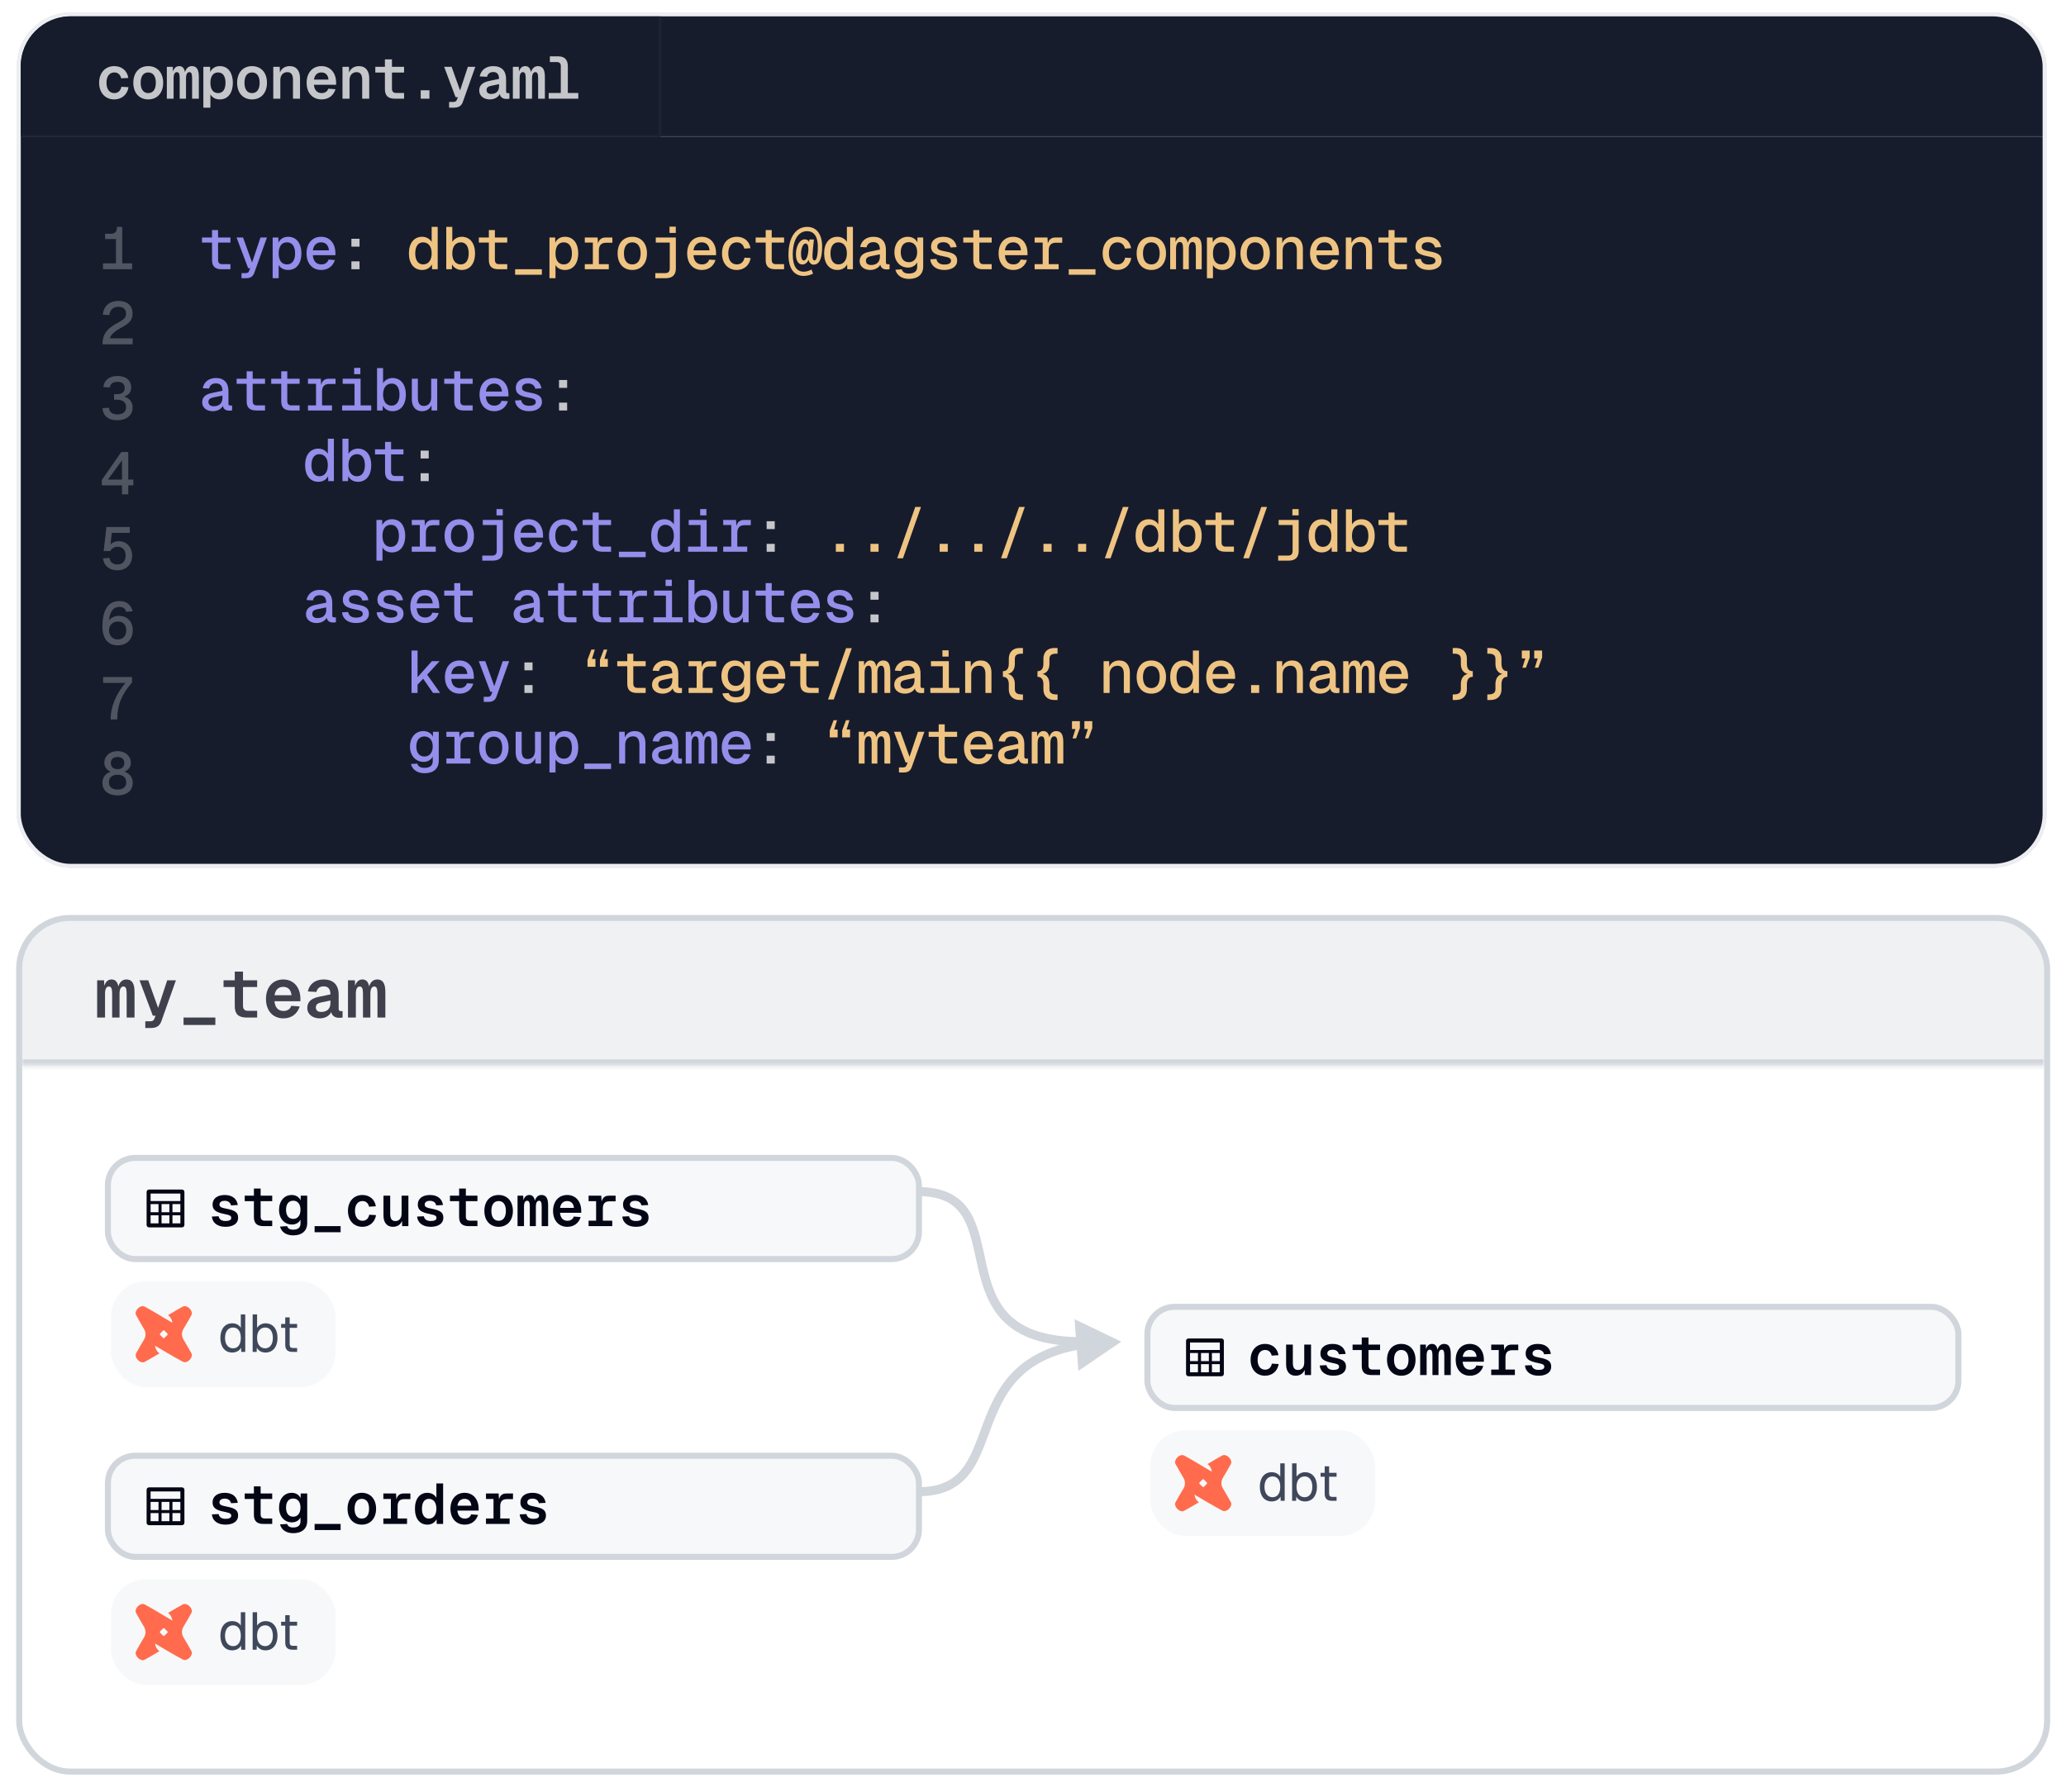 <svg width="468" height="406" viewBox="0 0 468 406" fill="none" xmlns="http://www.w3.org/2000/svg">
<g filter="url(#filter0_d_6296_3039)">
<g clip-path="url(#clip0_6296_3039)">
<mask id="path-3-inside-1_6296_3039" fill="white">
<path d="M2 1H460V28.321H2V1Z"/>
</mask>
<path d="M2 1H460V28.321H2V1Z" fill="#171C2C"/>
<path d="M460 27.849H2V28.793H460V27.849Z" fill="#67748A" fill-opacity="0.12" mask="url(#path-3-inside-1_6296_3039)"/>
<mask id="path-5-inside-2_6296_3039" fill="white">
<path d="M2 1H146.962V28.321H2V1Z"/>
</mask>
<path d="M2 1H146.962V28.321H2V1Z" fill="#171C2C"/>
<path d="M146.962 28.321V28.793H147.434V28.321H146.962ZM146.491 1V28.321H147.434V1H146.491ZM146.962 27.849H2V28.793H146.962V27.849Z" fill="#67748A" fill-opacity="0.12" mask="url(#path-5-inside-2_6296_3039)"/>
<path d="M23.186 19.822C21.131 19.822 19.751 18.308 19.751 16.049C19.751 13.791 21.131 12.276 23.186 12.276C24.85 12.276 26.107 13.29 26.364 14.954L24.755 15.049C24.566 14.197 23.984 13.71 23.2 13.71C22.077 13.71 21.415 14.602 21.415 16.049C21.415 17.496 22.077 18.389 23.2 18.389C23.998 18.389 24.606 17.902 24.796 16.955L26.405 17.05C26.148 18.727 24.863 19.822 23.186 19.822ZM30.876 19.822C28.834 19.822 27.495 18.348 27.495 16.049C27.495 13.75 28.834 12.276 30.876 12.276C32.904 12.276 34.257 13.75 34.257 16.049C34.257 18.348 32.904 19.822 30.876 19.822ZM30.876 18.389C31.971 18.389 32.593 17.537 32.593 16.049C32.593 14.562 31.971 13.71 30.876 13.71C29.781 13.71 29.159 14.562 29.159 16.049C29.159 17.537 29.781 18.389 30.876 18.389ZM35.09 19.66V12.438H36.429L36.469 13.507C36.726 12.709 37.213 12.276 37.876 12.276C38.62 12.276 39.012 12.723 39.201 13.629C39.458 12.763 40.013 12.276 40.757 12.276C41.838 12.276 42.339 13.02 42.339 14.71V19.66H40.811V15.022C40.811 13.967 40.608 13.642 40.188 13.642C39.742 13.642 39.431 14.061 39.431 15.035V19.66H37.998V15.022C37.998 14.021 37.808 13.642 37.362 13.642C36.902 13.642 36.618 14.061 36.618 15.035V19.66H35.09ZM43.361 21.689V12.438H44.889L44.916 13.615C45.336 12.75 46.093 12.276 47.094 12.276C49.095 12.276 50.042 13.967 50.042 16.049C50.042 18.132 49.095 19.822 47.094 19.822C46.134 19.822 45.376 19.417 44.957 18.673V21.689H43.361ZM46.688 18.389C47.743 18.389 48.379 17.591 48.379 16.049C48.379 14.508 47.743 13.71 46.688 13.71C45.66 13.71 44.957 14.481 44.957 16.049C44.957 17.618 45.647 18.389 46.688 18.389ZM54.391 19.822C52.349 19.822 51.01 18.348 51.01 16.049C51.01 13.75 52.349 12.276 54.391 12.276C56.42 12.276 57.772 13.75 57.772 16.049C57.772 18.348 56.42 19.822 54.391 19.822ZM54.391 18.389C55.487 18.389 56.109 17.537 56.109 16.049C56.109 14.562 55.487 13.71 54.391 13.71C53.296 13.71 52.674 14.562 52.674 16.049C52.674 17.537 53.296 18.389 54.391 18.389ZM59.2 19.66V12.438H60.661L60.702 13.737C61.08 12.736 61.919 12.276 62.919 12.276C64.502 12.276 65.259 13.426 65.259 14.995V19.66H63.663V15.373C63.663 14.21 63.244 13.642 62.378 13.642C61.513 13.642 60.796 14.264 60.796 15.427V19.66H59.2ZM70.136 19.822C68.107 19.822 66.755 18.348 66.755 16.049C66.755 13.791 68.094 12.276 70.109 12.276C72.056 12.276 73.435 13.723 73.435 16.076V16.496H68.405C68.499 17.726 69.148 18.389 70.163 18.389C70.934 18.389 71.461 17.997 71.664 17.388L73.3 17.51C72.84 18.943 71.731 19.822 70.136 19.822ZM68.418 15.333H71.704C71.61 14.237 70.988 13.71 70.095 13.71C69.175 13.71 68.567 14.278 68.418 15.333ZM74.877 19.66V12.438H76.338L76.378 13.737C76.757 12.736 77.595 12.276 78.596 12.276C80.178 12.276 80.936 13.426 80.936 14.995V19.66H79.34V15.373C79.34 14.21 78.921 13.642 78.055 13.642C77.19 13.642 76.473 14.264 76.473 15.427V19.66H74.877ZM86.759 19.66C85.204 19.66 84.487 18.971 84.487 17.496V13.737H82.31V12.438H84.487V10.748H86.083V12.438H88.828V13.737H86.083V17.375C86.083 18.037 86.394 18.362 87.043 18.362H88.828V19.66H86.759ZM92.596 19.66V17.753H94.57V19.66H92.596ZM99.028 21.689V20.39H99.948C100.435 20.39 100.651 20.255 100.786 19.904L101.016 19.308H100.489L97.906 12.438H99.596L101.516 17.794L103.274 12.438H104.965L102.138 20.39C101.814 21.31 101.178 21.689 100.11 21.689H99.028ZM108.259 19.822C106.921 19.822 105.852 19.052 105.852 17.807C105.852 16.59 106.65 15.941 108.084 15.644L110.342 15.17C110.342 14.156 109.923 13.615 109.03 13.615C108.205 13.615 107.773 14.048 107.624 14.697L105.96 14.602C106.231 13.209 107.353 12.276 109.003 12.276C110.978 12.276 111.938 13.385 111.938 15.252V17.943C111.938 18.294 112.073 18.416 112.344 18.416H112.695V19.66C112.587 19.674 112.303 19.714 112.06 19.714C111.194 19.714 110.667 19.336 110.491 18.605C110.153 19.322 109.314 19.822 108.259 19.822ZM108.543 18.578C109.72 18.578 110.342 17.916 110.342 16.847V16.36L108.543 16.739C107.773 16.901 107.516 17.185 107.516 17.713C107.516 18.254 107.881 18.578 108.543 18.578ZM113.474 19.66V12.438H114.813L114.854 13.507C115.111 12.709 115.597 12.276 116.26 12.276C117.004 12.276 117.396 12.723 117.585 13.629C117.842 12.763 118.397 12.276 119.141 12.276C120.223 12.276 120.723 13.02 120.723 14.71V19.66H119.195V15.022C119.195 13.967 118.992 13.642 118.573 13.642C118.126 13.642 117.815 14.061 117.815 15.035V19.66H116.382V15.022C116.382 14.021 116.192 13.642 115.746 13.642C115.286 13.642 115.002 14.061 115.002 15.035V19.66H113.474ZM121.583 19.66V18.362H124.328V12.222C124.328 11.668 124.017 11.357 123.463 11.357H121.854V10.058H123.706C125.18 10.058 125.924 10.816 125.924 12.29V18.362H128.291V19.66H121.583Z" fill="white" fill-opacity="0.75"/>
<path d="M2 28.321H460V252.311C460 258.564 454.931 263.632 448.679 263.632H13.321C7.069 263.632 2 258.564 2 252.311V28.321Z" fill="#171C2C"/>
<path opacity="0.5" d="M20.629 58.303V56.964H23.564V51.46H21.102V50.256H22.319C23.374 50.256 23.793 49.837 23.793 48.701H24.983V56.964H27.228V58.303H20.629ZM20.521 75.303C20.521 73.166 21.319 71.827 24.131 70.34C25.335 69.704 25.849 69.285 25.849 68.352C25.849 67.432 25.267 66.81 24.145 66.81C22.914 66.81 22.238 67.486 22.049 68.69L20.575 68.595C20.778 66.688 22.022 65.485 24.145 65.485C26.187 65.485 27.323 66.621 27.323 68.297C27.323 69.785 26.674 70.515 24.713 71.57C23.05 72.463 22.265 73.315 22.211 73.964H27.337V75.303H20.521ZM23.848 92.519C21.724 92.519 20.602 91.41 20.521 89.774L21.968 89.679C22.076 90.775 22.833 91.194 23.861 91.194C24.929 91.194 25.863 90.748 25.863 89.571C25.863 88.421 25.038 87.867 23.875 87.867H23.131V86.596H23.875C24.794 86.596 25.538 86.217 25.538 85.216C25.538 84.283 24.956 83.81 23.902 83.81C22.82 83.81 22.279 84.283 22.171 85.081L20.71 84.987C20.899 83.485 22.008 82.485 23.915 82.485C25.808 82.485 27.012 83.472 27.012 85.095C27.012 86.122 26.458 86.812 25.389 87.15C26.606 87.475 27.337 88.381 27.337 89.612C27.337 91.451 25.903 92.519 23.848 92.519ZM24.929 109.303V107.274H20.358V106.044L24.781 99.701H26.349V105.962H27.499V107.274H26.349V109.303H24.929ZM21.751 105.962H24.929V101.594L21.751 105.962ZM23.902 126.519C21.981 126.519 20.764 125.383 20.629 123.801L22.103 123.706C22.225 124.693 22.887 125.194 23.902 125.194C25.038 125.194 25.754 124.464 25.754 123.192C25.754 121.935 25.065 121.177 23.929 121.177C23.225 121.177 22.549 121.556 22.279 122.165L20.778 122.137L21.4 116.701H26.688V118.04H22.63L22.319 120.65C22.793 120.163 23.482 119.92 24.145 119.92C26.011 119.92 27.228 121.299 27.228 123.206C27.228 125.153 25.863 126.519 23.902 126.519ZM23.956 143.519C21.738 143.519 20.494 141.977 20.494 139.219C20.494 136.041 21.494 133.485 24.321 133.485C26.092 133.485 26.985 134.445 27.35 135.797L25.89 135.919C25.7 135.256 25.267 134.81 24.321 134.81C23.023 134.81 22.171 135.784 21.981 137.866C22.441 137.271 23.225 136.838 24.226 136.838C26.133 136.838 27.364 138.123 27.364 140.084C27.364 142.207 25.984 143.519 23.956 143.519ZM23.956 142.18C25.132 142.18 25.89 141.423 25.89 140.111C25.89 138.894 25.186 138.123 24.064 138.123C22.86 138.123 21.995 138.894 21.995 140.111C21.995 141.301 22.752 142.18 23.956 142.18ZM22.36 160.303C22.36 157.355 23.631 154.447 25.714 152.04H20.656V150.701H27.201V151.945C24.848 154.623 23.861 157.044 23.861 160.303H22.36ZM23.929 177.519C21.954 177.519 20.494 176.532 20.494 174.666C20.494 173.421 21.21 172.542 22.373 172.137C21.494 171.799 20.926 171.136 20.926 170.122C20.926 168.607 22.157 167.485 23.929 167.485C25.7 167.485 26.931 168.607 26.931 170.122C26.931 171.136 26.363 171.799 25.484 172.137C26.647 172.542 27.364 173.421 27.364 174.666C27.364 176.532 25.903 177.519 23.929 177.519ZM23.929 171.569C24.848 171.569 25.457 171.109 25.457 170.162C25.457 169.324 24.862 168.81 23.929 168.81C22.995 168.81 22.401 169.324 22.401 170.162C22.401 171.109 23.009 171.569 23.929 171.569ZM23.929 176.194C25.051 176.194 25.89 175.693 25.89 174.557C25.89 173.516 25.213 172.84 23.929 172.84C22.644 172.84 21.968 173.516 21.968 174.557C21.968 175.693 22.806 176.194 23.929 176.194Z" fill="white" fill-opacity="0.5"/>
<path d="M47.491 58.303C46.031 58.303 45.327 57.64 45.327 56.234V52.258H43.055V51.108H45.327V49.418H46.693V51.108H49.493V52.258H46.693V56.166C46.693 56.842 47.004 57.153 47.64 57.153H49.493V58.303H47.491ZM52.003 60.331V59.182H52.882C53.369 59.182 53.585 59.047 53.72 58.695L53.964 58.059H53.504L50.88 51.108H52.354L54.396 56.775L56.303 51.108H57.764L54.897 59.114C54.599 59.966 54.031 60.331 53.017 60.331H52.003ZM59.057 60.331V51.108H60.355L60.369 52.271C60.788 51.406 61.572 50.946 62.559 50.946C64.629 50.946 65.575 52.677 65.575 54.706C65.575 56.734 64.629 58.465 62.559 58.465C61.613 58.465 60.815 58.059 60.423 57.343V60.331H59.057ZM62.303 57.207C63.452 57.207 64.142 56.315 64.142 54.706C64.142 53.096 63.452 52.204 62.303 52.204C61.166 52.204 60.423 53.042 60.423 54.706C60.423 56.369 61.153 57.207 62.303 57.207ZM70.073 58.465C68.045 58.465 66.733 56.991 66.733 54.706C66.733 52.434 68.031 50.946 70.033 50.946C71.939 50.946 73.278 52.352 73.278 54.733V55.111H68.166C68.248 56.491 68.964 57.207 70.087 57.207C70.939 57.207 71.507 56.775 71.723 56.112L73.157 56.207C72.737 57.572 71.629 58.465 70.073 58.465ZM68.166 54.016H71.804C71.696 52.785 70.993 52.204 70.033 52.204C69.018 52.204 68.342 52.826 68.166 54.016ZM45.49 90.465C44.137 90.465 43.096 89.681 43.096 88.491C43.096 87.273 43.84 86.624 45.354 86.327L47.681 85.84C47.681 84.731 47.194 84.163 46.22 84.163C45.314 84.163 44.84 84.596 44.651 85.34L43.218 85.245C43.488 83.865 44.57 82.946 46.22 82.946C48.059 82.946 49.046 84.055 49.046 85.894V88.734C49.046 89.072 49.182 89.18 49.466 89.18H49.871V90.303C49.763 90.316 49.493 90.343 49.249 90.343C48.424 90.343 47.937 90.005 47.775 89.275C47.41 89.978 46.531 90.465 45.49 90.465ZM45.693 89.343C47.004 89.343 47.681 88.599 47.681 87.476V86.922L45.679 87.328C44.813 87.503 44.516 87.814 44.516 88.382C44.516 88.991 44.949 89.343 45.693 89.343ZM55.33 90.303C53.869 90.303 53.166 89.64 53.166 88.234V84.258H50.894V83.108H53.166V81.418H54.532V83.108H57.331V84.258H54.532V88.166C54.532 88.842 54.843 89.153 55.478 89.153H57.331V90.303H55.33ZM63.168 90.303C61.707 90.303 61.004 89.64 61.004 88.234V84.258H58.732V83.108H61.004V81.418H62.37V83.108H65.169V84.258H62.37V88.166C62.37 88.842 62.681 89.153 63.317 89.153H65.169V90.303H63.168ZM67.058 90.303V89.153H68.883V84.258H67.058V83.108H69.965L70.046 84.488C70.29 83.554 70.858 83.108 71.777 83.108H73.305V84.298H71.831C70.79 84.298 70.249 84.893 70.249 86.029V89.153H72.494V90.303H67.058ZM77.519 82.067V80.647H78.926V82.067H77.519ZM74.788 90.303V89.153H77.601V84.258H74.923V83.108H78.98V89.153H81.387V90.303H74.788ZM86.223 90.465C85.209 90.465 84.411 89.978 84.019 89.194L83.978 90.303H82.707V80.701H84.073V84.122C84.425 83.487 85.209 82.946 86.223 82.946C88.063 82.946 89.226 84.379 89.226 86.706C89.226 89.031 88.063 90.465 86.223 90.465ZM85.993 89.207C87.129 89.207 87.792 88.261 87.792 86.706C87.792 85.123 87.129 84.204 86.021 84.204C84.803 84.204 84.073 85.137 84.073 86.706C84.073 88.261 84.817 89.207 85.993 89.207ZM92.872 90.465C91.479 90.465 90.586 89.478 90.586 87.76V83.108H91.952V87.409C91.952 88.707 92.398 89.275 93.318 89.275C94.319 89.275 94.968 88.572 94.968 87.355V83.108H96.334V90.303H95.049V89.099C94.67 89.978 93.913 90.465 92.872 90.465ZM102.36 90.303C100.9 90.303 100.196 89.64 100.196 88.234V84.258H97.924V83.108H100.196V81.418H101.562V83.108H104.362V84.258H101.562V88.166C101.562 88.842 101.873 89.153 102.509 89.153H104.362V90.303H102.36ZM109.265 90.465C107.237 90.465 105.925 88.991 105.925 86.706C105.925 84.433 107.223 82.946 109.225 82.946C111.132 82.946 112.47 84.352 112.47 86.733V87.111H107.359C107.44 88.491 108.156 89.207 109.279 89.207C110.131 89.207 110.699 88.775 110.915 88.112L112.349 88.207C111.929 89.573 110.821 90.465 109.265 90.465ZM107.359 86.016H110.996C110.888 84.785 110.185 84.204 109.225 84.204C108.211 84.204 107.534 84.826 107.359 86.016ZM117.117 90.465C115.183 90.465 114.074 89.397 113.966 88.044L115.359 87.963C115.494 88.761 116.076 89.234 117.131 89.234C118.105 89.234 118.659 88.964 118.659 88.396C118.659 87.855 118.361 87.625 116.928 87.368C114.805 86.976 114.142 86.367 114.142 85.15C114.142 83.892 115.102 82.946 116.941 82.946C118.848 82.946 119.741 84.041 119.944 85.285L118.551 85.367C118.402 84.677 117.848 84.177 116.941 84.177C115.968 84.177 115.549 84.609 115.549 85.15C115.549 85.799 115.981 86.002 117.28 86.246C119.457 86.624 120.052 87.192 120.052 88.382C120.052 89.681 118.862 90.465 117.117 90.465ZM69.411 106.465C67.571 106.465 66.408 105.032 66.408 102.705C66.408 100.379 67.571 98.946 69.411 98.946C70.425 98.946 71.209 99.487 71.561 100.122V96.701H72.927V106.303H71.656L71.615 105.194C71.223 105.978 70.425 106.465 69.411 106.465ZM69.641 105.207C70.817 105.207 71.561 104.261 71.561 102.705C71.561 101.137 70.831 100.204 69.614 100.204C68.504 100.204 67.842 101.123 67.842 102.705C67.842 104.261 68.504 105.207 69.641 105.207ZM78.385 106.465C77.371 106.465 76.573 105.978 76.181 105.194L76.14 106.303H74.869V96.701H76.235V100.122C76.586 99.487 77.371 98.946 78.385 98.946C80.224 98.946 81.387 100.379 81.387 102.705C81.387 105.032 80.224 106.465 78.385 106.465ZM78.155 105.207C79.291 105.207 79.954 104.261 79.954 102.705C79.954 101.123 79.291 100.204 78.182 100.204C76.965 100.204 76.235 101.137 76.235 102.705C76.235 104.261 76.978 105.207 78.155 105.207ZM86.683 106.303C85.223 106.303 84.519 105.64 84.519 104.234V100.258H82.248V99.108H84.519V97.418H85.885V99.108H88.685V100.258H85.885V104.166C85.885 104.842 86.196 105.153 86.832 105.153H88.685V106.303H86.683ZM82.572 124.331V115.108H83.87L83.884 116.271C84.303 115.406 85.087 114.946 86.075 114.946C88.144 114.946 89.09 116.677 89.09 118.705C89.09 120.734 88.144 122.465 86.075 122.465C85.128 122.465 84.33 122.059 83.938 121.343V124.331H82.572ZM85.818 121.207C86.967 121.207 87.657 120.315 87.657 118.705C87.657 117.096 86.967 116.204 85.818 116.204C84.682 116.204 83.938 117.042 83.938 118.705C83.938 120.369 84.668 121.207 85.818 121.207ZM90.573 122.303V121.153H92.398V116.258H90.573V115.108H93.48L93.561 116.488C93.805 115.554 94.373 115.108 95.293 115.108H96.821V116.298H95.347C94.305 116.298 93.764 116.893 93.764 118.029V121.153H96.009V122.303H90.573ZM101.332 122.465C99.317 122.465 98.005 121.004 98.005 118.705C98.005 116.406 99.317 114.946 101.332 114.946C103.334 114.946 104.659 116.406 104.659 118.705C104.659 121.004 103.334 122.465 101.332 122.465ZM101.332 121.207C102.536 121.207 103.226 120.274 103.226 118.705C103.226 117.137 102.536 116.204 101.332 116.204C100.115 116.204 99.439 117.137 99.439 118.705C99.439 120.274 100.115 121.207 101.332 121.207ZM109.766 114.067V112.647H111.186V114.067H109.766ZM106.547 124.331V123.182H108.738C109.468 123.182 109.82 122.911 109.82 122.046V116.258H106.655V115.108H111.199V122.127C111.199 123.547 110.469 124.331 108.887 124.331H106.547ZM117.104 122.465C115.075 122.465 113.763 120.991 113.763 118.705C113.763 116.433 115.062 114.946 117.063 114.946C118.97 114.946 120.309 116.352 120.309 118.732V119.111H115.197C115.278 120.491 115.995 121.207 117.117 121.207C117.969 121.207 118.537 120.775 118.754 120.112L120.187 120.207C119.768 121.572 118.659 122.465 117.104 122.465ZM115.197 118.016H118.835C118.727 116.785 118.023 116.204 117.063 116.204C116.049 116.204 115.373 116.826 115.197 118.016ZM125.01 122.465C122.995 122.465 121.656 120.977 121.656 118.705C121.656 116.433 122.995 114.946 125.01 114.946C126.646 114.946 127.836 115.906 128.107 117.529L126.714 117.624C126.497 116.717 125.875 116.204 125.023 116.204C123.806 116.204 123.076 117.15 123.076 118.705C123.076 120.261 123.806 121.207 125.023 121.207C125.875 121.207 126.551 120.693 126.754 119.679L128.147 119.76C127.877 121.397 126.66 122.465 125.01 122.465ZM133.714 122.303C132.253 122.303 131.55 121.64 131.55 120.234V116.258H129.278V115.108H131.55V113.418H132.916V115.108H135.715V116.258H132.916V120.166C132.916 120.842 133.227 121.153 133.862 121.153H135.715V122.303H133.714ZM137.495 123.547V122.303H143.554V123.547H137.495ZM147.795 122.465C145.956 122.465 144.793 121.032 144.793 118.705C144.793 116.379 145.956 114.946 147.795 114.946C148.809 114.946 149.593 115.487 149.945 116.122V112.701H151.311V122.303H150.04L149.999 121.194C149.607 121.978 148.809 122.465 147.795 122.465ZM148.025 121.207C149.201 121.207 149.945 120.261 149.945 118.705C149.945 117.137 149.215 116.204 147.998 116.204C146.889 116.204 146.226 117.123 146.226 118.705C146.226 120.261 146.889 121.207 148.025 121.207ZM155.904 114.067V112.647H157.31V114.067H155.904ZM153.172 122.303V121.153H155.985V116.258H153.307V115.108H157.364V121.153H159.771V122.303H153.172ZM161.119 122.303V121.153H162.944V116.258H161.119V115.108H164.026L164.107 116.488C164.351 115.554 164.919 115.108 165.838 115.108H167.366V116.298H165.892C164.851 116.298 164.31 116.893 164.31 118.029V121.153H166.555V122.303H161.119ZM69.005 138.465C67.653 138.465 66.611 137.681 66.611 136.491C66.611 135.273 67.355 134.624 68.87 134.327L71.196 133.84C71.196 132.731 70.709 132.163 69.735 132.163C68.829 132.163 68.356 132.596 68.166 133.34L66.733 133.245C67.003 131.865 68.085 130.946 69.735 130.946C71.574 130.946 72.562 132.055 72.562 133.894V136.734C72.562 137.072 72.697 137.18 72.981 137.18H73.386V138.303C73.278 138.316 73.008 138.343 72.764 138.343C71.939 138.343 71.453 138.005 71.29 137.275C70.925 137.978 70.046 138.465 69.005 138.465ZM69.208 137.343C70.519 137.343 71.196 136.599 71.196 135.476V134.922L69.194 135.328C68.329 135.503 68.031 135.814 68.031 136.382C68.031 136.991 68.464 137.343 69.208 137.343ZM77.925 138.465C75.991 138.465 74.882 137.397 74.774 136.044L76.167 135.963C76.302 136.761 76.884 137.234 77.939 137.234C78.912 137.234 79.467 136.964 79.467 136.396C79.467 135.855 79.169 135.625 77.736 135.368C75.613 134.976 74.95 134.367 74.95 133.15C74.95 131.893 75.91 130.946 77.749 130.946C79.656 130.946 80.549 132.041 80.752 133.285L79.359 133.367C79.21 132.677 78.656 132.177 77.749 132.177C76.776 132.177 76.356 132.609 76.356 133.15C76.356 133.799 76.789 134.002 78.088 134.246C80.265 134.624 80.86 135.192 80.86 136.382C80.86 137.681 79.67 138.465 77.925 138.465ZM85.764 138.465C83.83 138.465 82.721 137.397 82.613 136.044L84.005 135.963C84.141 136.761 84.722 137.234 85.777 137.234C86.751 137.234 87.305 136.964 87.305 136.396C87.305 135.855 87.008 135.625 85.574 135.368C83.451 134.976 82.788 134.367 82.788 133.15C82.788 131.893 83.749 130.946 85.588 130.946C87.495 130.946 88.387 132.041 88.59 133.285L87.197 133.367C87.048 132.677 86.494 132.177 85.588 132.177C84.614 132.177 84.195 132.609 84.195 133.15C84.195 133.799 84.628 134.002 85.926 134.246C88.103 134.624 88.698 135.192 88.698 136.382C88.698 137.681 87.508 138.465 85.764 138.465ZM93.588 138.465C91.56 138.465 90.248 136.991 90.248 134.705C90.248 132.433 91.546 130.946 93.548 130.946C95.455 130.946 96.794 132.352 96.794 134.732V135.111H91.682C91.763 136.491 92.48 137.207 93.602 137.207C94.454 137.207 95.022 136.775 95.238 136.112L96.672 136.207C96.253 137.572 95.144 138.465 93.588 138.465ZM91.682 134.016H95.32C95.211 132.785 94.508 132.204 93.548 132.204C92.534 132.204 91.858 132.826 91.682 134.016ZM102.36 138.303C100.9 138.303 100.196 137.64 100.196 136.234V132.258H97.924V131.108H100.196V129.418H101.562V131.108H104.362V132.258H101.562V136.166C101.562 136.842 101.873 137.153 102.509 137.153H104.362V138.303H102.36ZM116.035 138.465C114.683 138.465 113.642 137.681 113.642 136.491C113.642 135.273 114.386 134.624 115.9 134.327L118.226 133.84C118.226 132.731 117.739 132.163 116.766 132.163C115.86 132.163 115.386 132.596 115.197 133.34L113.763 133.245C114.034 131.865 115.116 130.946 116.766 130.946C118.605 130.946 119.592 132.055 119.592 133.894V136.734C119.592 137.072 119.727 137.18 120.011 137.18H120.417V138.303C120.309 138.316 120.038 138.343 119.795 138.343C118.97 138.343 118.483 138.005 118.321 137.275C117.956 137.978 117.077 138.465 116.035 138.465ZM116.238 137.343C117.55 137.343 118.226 136.599 118.226 135.476V134.922L116.225 135.328C115.359 135.503 115.062 135.814 115.062 136.382C115.062 136.991 115.494 137.343 116.238 137.343ZM125.875 138.303C124.415 138.303 123.712 137.64 123.712 136.234V132.258H121.44V131.108H123.712V129.418H125.077V131.108H127.877V132.258H125.077V136.166C125.077 136.842 125.388 137.153 126.024 137.153H127.877V138.303H125.875ZM133.714 138.303C132.253 138.303 131.55 137.64 131.55 136.234V132.258H129.278V131.108H131.55V129.418H132.916V131.108H135.715V132.258H132.916V136.166C132.916 136.842 133.227 137.153 133.862 137.153H135.715V138.303H133.714ZM137.603 138.303V137.153H139.429V132.258H137.603V131.108H140.511L140.592 132.488C140.835 131.554 141.403 131.108 142.323 131.108H143.851V132.298H142.377C141.336 132.298 140.795 132.893 140.795 134.029V137.153H143.04V138.303H137.603ZM148.065 130.067V128.647H149.472V130.067H148.065ZM145.333 138.303V137.153H148.146V132.258H145.469V131.108H149.526V137.153H151.933V138.303H145.333ZM156.769 138.465C155.755 138.465 154.957 137.978 154.565 137.194L154.524 138.303H153.253V128.701H154.619V132.122C154.971 131.487 155.755 130.946 156.769 130.946C158.608 130.946 159.771 132.379 159.771 134.705C159.771 137.032 158.608 138.465 156.769 138.465ZM156.539 137.207C157.675 137.207 158.338 136.261 158.338 134.705C158.338 133.123 157.675 132.204 156.566 132.204C155.349 132.204 154.619 133.137 154.619 134.705C154.619 136.261 155.363 137.207 156.539 137.207ZM163.418 138.465C162.025 138.465 161.132 137.478 161.132 135.76V131.108H162.498V135.409C162.498 136.707 162.944 137.275 163.864 137.275C164.865 137.275 165.514 136.572 165.514 135.355V131.108H166.88V138.303H165.595V137.099C165.216 137.978 164.459 138.465 163.418 138.465ZM172.906 138.303C171.445 138.303 170.742 137.64 170.742 136.234V132.258H168.47V131.108H170.742V129.418H172.108V131.108H174.907V132.258H172.108V136.166C172.108 136.842 172.419 137.153 173.055 137.153H174.907V138.303H172.906ZM179.811 138.465C177.783 138.465 176.471 136.991 176.471 134.705C176.471 132.433 177.769 130.946 179.771 130.946C181.677 130.946 183.016 132.352 183.016 134.732V135.111H177.904C177.985 136.491 178.702 137.207 179.825 137.207C180.677 137.207 181.245 136.775 181.461 136.112L182.895 136.207C182.475 137.572 181.366 138.465 179.811 138.465ZM177.904 134.016H181.542C181.434 132.785 180.731 132.204 179.771 132.204C178.756 132.204 178.08 132.826 177.904 134.016ZM187.663 138.465C185.729 138.465 184.62 137.397 184.512 136.044L185.905 135.963C186.04 136.761 186.622 137.234 187.677 137.234C188.65 137.234 189.205 136.964 189.205 136.396C189.205 135.855 188.907 135.625 187.474 135.368C185.351 134.976 184.688 134.367 184.688 133.15C184.688 131.893 185.648 130.946 187.487 130.946C189.394 130.946 190.287 132.041 190.489 133.285L189.097 133.367C188.948 132.677 188.393 132.177 187.487 132.177C186.514 132.177 186.094 132.609 186.094 133.15C186.094 133.799 186.527 134.002 187.825 134.246C190.003 134.624 190.598 135.192 190.598 136.382C190.598 137.681 189.408 138.465 187.663 138.465ZM90.519 154.303V144.701H91.885V150.732L95.13 147.108H96.875L94.062 150.165L96.996 154.303H95.387L93.156 151.084L91.885 152.423V154.303H90.519ZM101.427 154.465C99.398 154.465 98.087 152.991 98.087 150.705C98.087 148.433 99.385 146.946 101.386 146.946C103.293 146.946 104.632 148.352 104.632 150.732V151.111H99.52C99.601 152.491 100.318 153.207 101.44 153.207C102.292 153.207 102.86 152.775 103.077 152.112L104.51 152.207C104.091 153.572 102.982 154.465 101.427 154.465ZM99.52 150.016H103.158C103.05 148.785 102.347 148.204 101.386 148.204C100.372 148.204 99.696 148.826 99.52 150.016ZM106.872 156.331V155.182H107.751C108.238 155.182 108.454 155.047 108.589 154.695L108.833 154.059H108.373L105.749 147.108H107.223L109.265 152.775L111.172 147.108H112.633L109.766 155.114C109.468 155.966 108.9 156.331 107.886 156.331H106.872ZM93.453 172.494C91.83 172.494 90.695 171.669 90.383 170.411L91.817 170.316C92.02 170.925 92.466 171.276 93.453 171.276C94.657 171.276 95.32 170.776 95.32 169.775V168.72C94.968 169.451 94.211 169.924 93.25 169.924C91.452 169.924 90.167 168.504 90.167 166.462C90.167 164.366 91.425 162.946 93.196 162.946C94.197 162.946 95.022 163.433 95.36 164.231L95.374 163.108H96.685V169.681C96.685 171.479 95.455 172.494 93.453 172.494ZM93.44 168.707C94.562 168.707 95.306 167.868 95.32 166.449C95.333 165.015 94.576 164.163 93.44 164.163C92.277 164.163 91.6 165.015 91.6 166.449C91.6 167.868 92.29 168.707 93.44 168.707ZM98.411 170.303V169.153H100.237V164.258H98.411V163.108H101.319L101.4 164.488C101.643 163.554 102.211 163.108 103.131 163.108H104.659V164.298H103.185C102.144 164.298 101.603 164.893 101.603 166.029V169.153H103.848V170.303H98.411ZM109.171 170.465C107.156 170.465 105.844 169.004 105.844 166.705C105.844 164.406 107.156 162.946 109.171 162.946C111.172 162.946 112.497 164.406 112.497 166.705C112.497 169.004 111.172 170.465 109.171 170.465ZM109.171 169.207C110.374 169.207 111.064 168.274 111.064 166.705C111.064 165.137 110.374 164.204 109.171 164.204C107.954 164.204 107.277 165.137 107.277 166.705C107.277 168.274 107.954 169.207 109.171 169.207ZM116.387 170.465C114.994 170.465 114.102 169.478 114.102 167.76V163.108H115.467V167.409C115.467 168.707 115.914 169.275 116.833 169.275C117.834 169.275 118.483 168.572 118.483 167.355V163.108H119.849V170.303H118.564V169.099C118.186 169.978 117.428 170.465 116.387 170.465ZM121.764 172.331V163.108H123.062L123.076 164.271C123.495 163.406 124.28 162.946 125.267 162.946C127.336 162.946 128.283 164.677 128.283 166.705C128.283 168.734 127.336 170.465 125.267 170.465C124.32 170.465 123.522 170.059 123.13 169.343V172.331H121.764ZM125.01 169.207C126.159 169.207 126.849 168.315 126.849 166.705C126.849 165.096 126.159 164.204 125.01 164.204C123.874 164.204 123.13 165.042 123.13 166.705C123.13 168.369 123.86 169.207 125.01 169.207ZM129.657 171.547V170.303H135.715V171.547H129.657ZM137.549 170.303V163.108H138.807L138.834 164.406C139.213 163.406 140.092 162.946 141.092 162.946C142.702 162.946 143.5 164.122 143.5 165.664V170.303H142.134V166.016C142.134 164.772 141.66 164.136 140.7 164.136C139.699 164.136 138.915 164.799 138.915 166.043V170.303H137.549ZM147.389 170.465C146.037 170.465 144.995 169.681 144.995 168.491C144.995 167.273 145.739 166.624 147.254 166.327L149.58 165.84C149.58 164.731 149.093 164.163 148.119 164.163C147.213 164.163 146.74 164.596 146.551 165.34L145.117 165.245C145.388 163.865 146.469 162.946 148.119 162.946C149.959 162.946 150.946 164.055 150.946 165.894V168.734C150.946 169.072 151.081 169.18 151.365 169.18H151.771V170.303C151.663 170.316 151.392 170.343 151.149 170.343C150.324 170.343 149.837 170.005 149.675 169.275C149.309 169.978 148.43 170.465 147.389 170.465ZM147.592 169.343C148.904 169.343 149.58 168.599 149.58 167.476V166.922L147.578 167.328C146.713 167.503 146.415 167.814 146.415 168.382C146.415 168.991 146.848 169.343 147.592 169.343ZM152.631 170.303V163.108H153.821L153.862 164.177C154.105 163.392 154.592 162.946 155.268 162.946C156.012 162.946 156.431 163.419 156.607 164.325C156.85 163.46 157.405 162.946 158.149 162.946C159.271 162.946 159.771 163.676 159.771 165.448V170.303H158.446V165.678C158.446 164.528 158.203 164.136 157.702 164.136C157.202 164.136 156.85 164.609 156.85 165.705V170.303H155.552V165.678C155.552 164.569 155.349 164.136 154.822 164.136C154.308 164.136 153.956 164.609 153.956 165.705V170.303H152.631ZM164.134 170.465C162.106 170.465 160.794 168.991 160.794 166.705C160.794 164.433 162.092 162.946 164.094 162.946C166.001 162.946 167.339 164.352 167.339 166.732V167.111H162.227C162.309 168.491 163.025 169.207 164.148 169.207C165 169.207 165.568 168.775 165.784 168.112L167.218 168.207C166.798 169.572 165.689 170.465 164.134 170.465ZM162.227 166.016H165.865C165.757 164.785 165.054 164.204 164.094 164.204C163.079 164.204 162.403 164.826 162.227 166.016Z" fill="#958EEB"/>
<path d="M76.897 53.177V51.392H78.737V53.177H76.897ZM76.897 58.303V56.518H78.737V58.303H76.897ZM123.928 85.177V83.392H125.767V85.177H123.928ZM123.928 90.303V88.518H125.767V90.303H123.928ZM92.574 101.177V99.392H94.413V101.177H92.574ZM92.574 106.303V104.518H94.413V106.303H92.574ZM170.958 117.177V115.392H172.798V117.177H170.958ZM170.958 122.303V120.518H172.798V122.303H170.958ZM194.474 133.177V131.392H196.313V133.177H194.474ZM194.474 138.303V136.518H196.313V138.303H194.474ZM116.089 149.177V147.392H117.929V149.177H116.089ZM116.089 154.303V152.518H117.929V154.303H116.089ZM170.958 165.177V163.392H172.798V165.177H170.958ZM170.958 170.303V168.518H172.798V170.303H170.958Z" fill="white" fill-opacity="0.75"/>
<path d="M92.926 58.465C91.087 58.465 89.924 57.032 89.924 54.706C89.924 52.379 91.087 50.946 92.926 50.946C93.94 50.946 94.725 51.487 95.076 52.122V48.701H96.442V58.303H95.171L95.13 57.194C94.738 57.978 93.94 58.465 92.926 58.465ZM93.156 57.207C94.332 57.207 95.076 56.261 95.076 54.706C95.076 53.137 94.346 52.204 93.129 52.204C92.02 52.204 91.357 53.123 91.357 54.706C91.357 56.261 92.02 57.207 93.156 57.207ZM101.9 58.465C100.886 58.465 100.088 57.978 99.696 57.194L99.655 58.303H98.384V48.701H99.75V52.122C100.102 51.487 100.886 50.946 101.9 50.946C103.739 50.946 104.902 52.379 104.902 54.706C104.902 57.032 103.739 58.465 101.9 58.465ZM101.67 57.207C102.806 57.207 103.469 56.261 103.469 54.706C103.469 53.123 102.806 52.204 101.697 52.204C100.48 52.204 99.75 53.137 99.75 54.706C99.75 56.261 100.494 57.207 101.67 57.207ZM110.198 58.303C108.738 58.303 108.035 57.64 108.035 56.234V52.258H105.763V51.108H108.035V49.418H109.401V51.108H112.2V52.258H109.401V56.166C109.401 56.842 109.712 57.153 110.347 57.153H112.2V58.303H110.198ZM113.98 59.547V58.303H120.038V59.547H113.98ZM121.764 60.331V51.108H123.062L123.076 52.271C123.495 51.406 124.28 50.946 125.267 50.946C127.336 50.946 128.283 52.677 128.283 54.706C128.283 56.734 127.336 58.465 125.267 58.465C124.32 58.465 123.522 58.059 123.13 57.343V60.331H121.764ZM125.01 57.207C126.159 57.207 126.849 56.315 126.849 54.706C126.849 53.096 126.159 52.204 125.01 52.204C123.874 52.204 123.13 53.042 123.13 54.706C123.13 56.369 123.86 57.207 125.01 57.207ZM129.765 58.303V57.153H131.591V52.258H129.765V51.108H132.672L132.754 52.488C132.997 51.554 133.565 51.108 134.485 51.108H136.013V52.298H134.539C133.497 52.298 132.956 52.893 132.956 54.029V57.153H135.201V58.303H129.765ZM140.524 58.465C138.509 58.465 137.198 57.005 137.198 54.706C137.198 52.406 138.509 50.946 140.524 50.946C142.526 50.946 143.851 52.406 143.851 54.706C143.851 57.005 142.526 58.465 140.524 58.465ZM140.524 57.207C141.728 57.207 142.418 56.274 142.418 54.706C142.418 53.137 141.728 52.204 140.524 52.204C139.307 52.204 138.631 53.137 138.631 54.706C138.631 56.274 139.307 57.207 140.524 57.207ZM148.958 50.067V48.647H150.378V50.067H148.958ZM145.739 60.331V59.182H147.93C148.66 59.182 149.012 58.911 149.012 58.046V52.258H145.847V51.108H150.391V58.127C150.391 59.547 149.661 60.331 148.079 60.331H145.739ZM156.296 58.465C154.267 58.465 152.956 56.991 152.956 54.706C152.956 52.434 154.254 50.946 156.255 50.946C158.162 50.946 159.501 52.352 159.501 54.733V55.111H154.389C154.47 56.491 155.187 57.207 156.309 57.207C157.161 57.207 157.729 56.775 157.946 56.112L159.379 56.207C158.96 57.572 157.851 58.465 156.296 58.465ZM154.389 54.016H158.027C157.919 52.785 157.215 52.204 156.255 52.204C155.241 52.204 154.565 52.826 154.389 54.016ZM164.202 58.465C162.187 58.465 160.848 56.977 160.848 54.706C160.848 52.434 162.187 50.946 164.202 50.946C165.838 50.946 167.028 51.906 167.299 53.529L165.906 53.624C165.689 52.718 165.067 52.204 164.215 52.204C162.998 52.204 162.268 53.15 162.268 54.706C162.268 56.261 162.998 57.207 164.215 57.207C165.067 57.207 165.744 56.693 165.946 55.679L167.339 55.76C167.069 57.397 165.852 58.465 164.202 58.465ZM172.906 58.303C171.445 58.303 170.742 57.64 170.742 56.234V52.258H168.47V51.108H170.742V49.418H172.108V51.108H174.907V52.258H172.108V56.166C172.108 56.842 172.419 57.153 173.055 57.153H174.907V58.303H172.906ZM181.475 59.303C180.717 59.655 180.041 59.817 179.351 59.817C177.363 59.817 175.903 58.411 175.903 55.003C175.903 50.851 177.728 48.701 180.149 48.701C182.354 48.701 183.53 50.513 183.53 53.15C183.53 56.207 182.746 57.261 181.583 57.261C181.042 57.261 180.623 56.829 180.433 56.153C180.176 56.842 179.635 57.221 179.054 57.221C178.134 57.221 177.593 56.355 177.593 54.908C177.593 53.083 178.445 51.527 179.595 51.527C180.082 51.527 180.433 51.771 180.582 52.15L180.65 51.554H181.664C181.488 53.258 181.339 54.597 181.339 55.382C181.339 55.99 181.515 56.301 181.772 56.301C182.218 56.301 182.556 55.503 182.556 53.204C182.556 51.054 181.813 49.675 180.095 49.675C178.283 49.675 176.876 51.433 176.876 54.976C176.876 57.735 177.864 58.857 179.378 58.857C179.933 58.857 180.514 58.695 181.123 58.37L181.475 59.303ZM179.392 56.315C179.933 56.315 180.42 55.165 180.42 53.732C180.42 52.907 180.19 52.474 179.757 52.474C179.203 52.474 178.743 53.556 178.743 54.814C178.743 55.747 178.973 56.315 179.392 56.315ZM186.987 58.465C185.148 58.465 183.985 57.032 183.985 54.706C183.985 52.379 185.148 50.946 186.987 50.946C188.001 50.946 188.786 51.487 189.137 52.122V48.701H190.503V58.303H189.232L189.191 57.194C188.799 57.978 188.001 58.465 186.987 58.465ZM187.217 57.207C188.393 57.207 189.137 56.261 189.137 54.706C189.137 53.137 188.407 52.204 187.19 52.204C186.081 52.204 185.418 53.123 185.418 54.706C185.418 56.261 186.081 57.207 187.217 57.207ZM194.42 58.465C193.067 58.465 192.026 57.681 192.026 56.491C192.026 55.273 192.77 54.624 194.284 54.327L196.61 53.84C196.61 52.731 196.124 52.163 195.15 52.163C194.244 52.163 193.77 52.596 193.581 53.34L192.148 53.245C192.418 51.865 193.5 50.946 195.15 50.946C196.989 50.946 197.976 52.055 197.976 53.894V56.734C197.976 57.072 198.112 57.18 198.396 57.18H198.801V58.303C198.693 58.316 198.423 58.343 198.179 58.343C197.354 58.343 196.867 58.005 196.705 57.275C196.34 57.978 195.461 58.465 194.42 58.465ZM194.622 57.343C195.934 57.343 196.61 56.599 196.61 55.476V54.922L194.609 55.328C193.743 55.503 193.446 55.814 193.446 56.382C193.446 56.991 193.879 57.343 194.622 57.343ZM203.191 60.494C201.568 60.494 200.432 59.669 200.121 58.411L201.555 58.316C201.758 58.925 202.204 59.276 203.191 59.276C204.395 59.276 205.057 58.776 205.057 57.775V56.721C204.706 57.451 203.948 57.924 202.988 57.924C201.19 57.924 199.905 56.504 199.905 54.462C199.905 52.366 201.163 50.946 202.934 50.946C203.935 50.946 204.76 51.433 205.098 52.231L205.111 51.108H206.423V57.681C206.423 59.479 205.193 60.494 203.191 60.494ZM203.178 56.707C204.3 56.707 205.044 55.868 205.057 54.449C205.071 53.015 204.314 52.163 203.178 52.163C202.015 52.163 201.338 53.015 201.338 54.449C201.338 55.868 202.028 56.707 203.178 56.707ZM211.178 58.465C209.244 58.465 208.135 57.397 208.027 56.044L209.42 55.963C209.555 56.761 210.137 57.234 211.192 57.234C212.166 57.234 212.72 56.964 212.72 56.396C212.72 55.855 212.422 55.625 210.989 55.368C208.866 54.976 208.203 54.367 208.203 53.15C208.203 51.892 209.163 50.946 211.002 50.946C212.909 50.946 213.802 52.041 214.005 53.285L212.612 53.367C212.463 52.677 211.909 52.176 211.002 52.176C210.029 52.176 209.61 52.609 209.61 53.15C209.61 53.799 210.042 54.002 211.341 54.246C213.518 54.624 214.113 55.192 214.113 56.382C214.113 57.681 212.923 58.465 211.178 58.465ZM219.936 58.303C218.476 58.303 217.773 57.64 217.773 56.234V52.258H215.501V51.108H217.773V49.418H219.138V51.108H221.938V52.258H219.138V56.166C219.138 56.842 219.449 57.153 220.085 57.153H221.938V58.303H219.936ZM226.842 58.465C224.813 58.465 223.501 56.991 223.501 54.706C223.501 52.434 224.8 50.946 226.801 50.946C228.708 50.946 230.047 52.352 230.047 54.733V55.111H224.935C225.016 56.491 225.733 57.207 226.855 57.207C227.707 57.207 228.275 56.775 228.491 56.112L229.925 56.207C229.506 57.572 228.397 58.465 226.842 58.465ZM224.935 54.016H228.573C228.464 52.785 227.761 52.204 226.801 52.204C225.787 52.204 225.111 52.826 224.935 54.016ZM231.664 58.303V57.153H233.49V52.258H231.664V51.108H234.572L234.653 52.488C234.896 51.554 235.464 51.108 236.384 51.108H237.912V52.298H236.438C235.397 52.298 234.856 52.893 234.856 54.029V57.153H237.101V58.303H231.664ZM239.394 59.547V58.303H245.453V59.547H239.394ZM250.424 58.465C248.409 58.465 247.071 56.977 247.071 54.706C247.071 52.434 248.409 50.946 250.424 50.946C252.061 50.946 253.251 51.906 253.521 53.529L252.128 53.624C251.912 52.718 251.29 52.204 250.438 52.204C249.221 52.204 248.491 53.15 248.491 54.706C248.491 56.261 249.221 57.207 250.438 57.207C251.29 57.207 251.966 56.693 252.169 55.679L253.562 55.76C253.292 57.397 252.074 58.465 250.424 58.465ZM258.101 58.465C256.086 58.465 254.774 57.005 254.774 54.706C254.774 52.406 256.086 50.946 258.101 50.946C260.102 50.946 261.427 52.406 261.427 54.706C261.427 57.005 260.102 58.465 258.101 58.465ZM258.101 57.207C259.304 57.207 259.994 56.274 259.994 54.706C259.994 53.137 259.304 52.204 258.101 52.204C256.883 52.204 256.207 53.137 256.207 54.706C256.207 56.274 256.883 57.207 258.101 57.207ZM262.369 58.303V51.108H263.559L263.599 52.176C263.843 51.392 264.33 50.946 265.006 50.946C265.75 50.946 266.169 51.419 266.345 52.325C266.588 51.46 267.143 50.946 267.886 50.946C269.009 50.946 269.509 51.676 269.509 53.448V58.303H268.184V53.678C268.184 52.528 267.941 52.136 267.44 52.136C266.94 52.136 266.588 52.609 266.588 53.705V58.303H265.29V53.678C265.29 52.569 265.087 52.136 264.56 52.136C264.046 52.136 263.694 52.609 263.694 53.705V58.303H262.369ZM270.694 60.331V51.108H271.992L272.006 52.271C272.425 51.406 273.209 50.946 274.197 50.946C276.266 50.946 277.212 52.677 277.212 54.706C277.212 56.734 276.266 58.465 274.197 58.465C273.25 58.465 272.452 58.059 272.06 57.343V60.331H270.694ZM273.94 57.207C275.089 57.207 275.779 56.315 275.779 54.706C275.779 53.096 275.089 52.204 273.94 52.204C272.804 52.204 272.06 53.042 272.06 54.706C272.06 56.369 272.79 57.207 273.94 57.207ZM281.616 58.465C279.601 58.465 278.289 57.005 278.289 54.706C278.289 52.406 279.601 50.946 281.616 50.946C283.617 50.946 284.943 52.406 284.943 54.706C284.943 57.005 283.617 58.465 281.616 58.465ZM281.616 57.207C282.819 57.207 283.509 56.274 283.509 54.706C283.509 53.137 282.819 52.204 281.616 52.204C280.399 52.204 279.723 53.137 279.723 54.706C279.723 56.274 280.399 57.207 281.616 57.207ZM286.479 58.303V51.108H287.737L287.764 52.406C288.143 51.406 289.022 50.946 290.022 50.946C291.632 50.946 292.43 52.122 292.43 53.664V58.303H291.064V54.016C291.064 52.772 290.59 52.136 289.63 52.136C288.629 52.136 287.845 52.799 287.845 54.043V58.303H286.479ZM297.387 58.465C295.359 58.465 294.047 56.991 294.047 54.706C294.047 52.434 295.345 50.946 297.347 50.946C299.254 50.946 300.592 52.352 300.592 54.733V55.111H295.481C295.562 56.491 296.278 57.207 297.401 57.207C298.253 57.207 298.821 56.775 299.037 56.112L300.471 56.207C300.052 57.572 298.943 58.465 297.387 58.465ZM295.481 54.016H299.118C299.01 52.785 298.307 52.204 297.347 52.204C296.333 52.204 295.656 52.826 295.481 54.016ZM302.156 58.303V51.108H303.414L303.441 52.406C303.819 51.406 304.698 50.946 305.699 50.946C307.308 50.946 308.106 52.122 308.106 53.664V58.303H306.74V54.016C306.74 52.772 306.267 52.136 305.307 52.136C304.306 52.136 303.522 52.799 303.522 54.043V58.303H302.156ZM313.997 58.303C312.537 58.303 311.834 57.64 311.834 56.234V52.258H309.562V51.108H311.834V49.418H313.199V51.108H315.999V52.258H313.199V56.166C313.199 56.842 313.511 57.153 314.146 57.153H315.999V58.303H313.997ZM320.916 58.465C318.982 58.465 317.873 57.397 317.765 56.044L319.158 55.963C319.293 56.761 319.875 57.234 320.93 57.234C321.903 57.234 322.458 56.964 322.458 56.396C322.458 55.855 322.16 55.625 320.727 55.368C318.604 54.976 317.941 54.367 317.941 53.15C317.941 51.892 318.901 50.946 320.74 50.946C322.647 50.946 323.54 52.041 323.743 53.285L322.35 53.367C322.201 52.677 321.646 52.176 320.74 52.176C319.767 52.176 319.347 52.609 319.347 53.15C319.347 53.799 319.78 54.002 321.078 54.246C323.256 54.624 323.851 55.192 323.851 56.382C323.851 57.681 322.661 58.465 320.916 58.465ZM186.635 122.303V120.518H188.474V122.303H186.635ZM194.474 122.303V120.518H196.313V122.303H194.474ZM200.54 123.79L204.625 112.16H205.923L201.839 123.79H200.54ZM210.151 122.303V120.518H211.99V122.303H210.151ZM217.989 122.303V120.518H219.828V122.303H217.989ZM224.056 123.79L228.14 112.16H229.438L225.354 123.79H224.056ZM233.666 122.303V120.518H235.505V122.303H233.666ZM241.504 122.303V120.518H243.343V122.303H241.504ZM247.571 123.79L251.655 112.16H252.953L248.869 123.79H247.571ZM257.533 122.465C255.693 122.465 254.53 121.032 254.53 118.705C254.53 116.379 255.693 114.946 257.533 114.946C258.547 114.946 259.331 115.487 259.683 116.122V112.701H261.049V122.303H259.778L259.737 121.194C259.345 121.978 258.547 122.465 257.533 122.465ZM257.763 121.207C258.939 121.207 259.683 120.261 259.683 118.705C259.683 117.137 258.953 116.204 257.735 116.204C256.627 116.204 255.964 117.123 255.964 118.705C255.964 120.261 256.627 121.207 257.763 121.207ZM266.507 122.465C265.493 122.465 264.695 121.978 264.303 121.194L264.262 122.303H262.991V112.701H264.357V116.122C264.708 115.487 265.493 114.946 266.507 114.946C268.346 114.946 269.509 116.379 269.509 118.705C269.509 121.032 268.346 122.465 266.507 122.465ZM266.277 121.207C267.413 121.207 268.076 120.261 268.076 118.705C268.076 117.123 267.413 116.204 266.304 116.204C265.087 116.204 264.357 117.137 264.357 118.705C264.357 120.261 265.101 121.207 266.277 121.207ZM274.805 122.303C273.345 122.303 272.641 121.64 272.641 120.234V116.258H270.37V115.108H272.641V113.418H274.007V115.108H276.807V116.258H274.007V120.166C274.007 120.842 274.318 121.153 274.954 121.153H276.807V122.303H274.805ZM278.925 123.79L283.009 112.16H284.307L280.223 123.79H278.925ZM290.049 114.067V112.647H291.469V114.067H290.049ZM286.831 124.331V123.182H289.022C289.752 123.182 290.103 122.911 290.103 122.046V116.258H286.939V115.108H291.483V122.127C291.483 123.547 290.753 124.331 289.17 124.331H286.831ZM296.725 122.465C294.886 122.465 293.722 121.032 293.722 118.705C293.722 116.379 294.886 114.946 296.725 114.946C297.739 114.946 298.523 115.487 298.875 116.122V112.701H300.241V122.303H298.97L298.929 121.194C298.537 121.978 297.739 122.465 296.725 122.465ZM296.955 121.207C298.131 121.207 298.875 120.261 298.875 118.705C298.875 117.137 298.145 116.204 296.928 116.204C295.819 116.204 295.156 117.123 295.156 118.705C295.156 120.261 295.819 121.207 296.955 121.207ZM305.699 122.465C304.685 122.465 303.887 121.978 303.495 121.194L303.454 122.303H302.183V112.701H303.549V116.122C303.9 115.487 304.685 114.946 305.699 114.946C307.538 114.946 308.701 116.379 308.701 118.705C308.701 121.032 307.538 122.465 305.699 122.465ZM305.469 121.207C306.605 121.207 307.268 120.261 307.268 118.705C307.268 117.123 306.605 116.204 305.496 116.204C304.279 116.204 303.549 117.137 303.549 118.705C303.549 120.261 304.293 121.207 305.469 121.207ZM313.997 122.303C312.537 122.303 311.834 121.64 311.834 120.234V116.258H309.562V115.108H311.834V113.418H313.199V115.108H315.999V116.258H313.199V120.166C313.199 120.842 313.511 121.153 314.146 121.153H315.999V122.303H313.997ZM134.85 144.485L134.201 146.594H134.985V148.379H133.2V146.797L134.065 144.485H134.85ZM132.037 144.485L131.388 146.594H132.172V148.379H130.387V146.797L131.252 144.485H132.037ZM141.552 154.303C140.092 154.303 139.388 153.64 139.388 152.234V148.258H137.116V147.108H139.388V145.418H140.754V147.108H143.554V148.258H140.754V152.166C140.754 152.842 141.065 153.153 141.701 153.153H143.554V154.303H141.552ZM147.389 154.465C146.037 154.465 144.995 153.681 144.995 152.491C144.995 151.273 145.739 150.624 147.254 150.327L149.58 149.84C149.58 148.731 149.093 148.163 148.119 148.163C147.213 148.163 146.74 148.596 146.551 149.34L145.117 149.245C145.388 147.865 146.469 146.946 148.119 146.946C149.959 146.946 150.946 148.055 150.946 149.894V152.734C150.946 153.072 151.081 153.18 151.365 153.18H151.771V154.303C151.663 154.316 151.392 154.343 151.149 154.343C150.324 154.343 149.837 154.005 149.675 153.275C149.309 153.978 148.43 154.465 147.389 154.465ZM147.592 153.343C148.904 153.343 149.58 152.599 149.58 151.476V150.922L147.578 151.328C146.713 151.503 146.415 151.814 146.415 152.382C146.415 152.991 146.848 153.343 147.592 153.343ZM153.28 154.303V153.153H155.106V148.258H153.28V147.108H156.188L156.269 148.488C156.512 147.554 157.08 147.108 158 147.108H159.528V148.298H158.054C157.013 148.298 156.472 148.893 156.472 150.029V153.153H158.717V154.303H153.28ZM163.999 156.494C162.376 156.494 161.24 155.669 160.929 154.411L162.363 154.316C162.566 154.925 163.012 155.276 163.999 155.276C165.203 155.276 165.865 154.776 165.865 153.775V152.72C165.514 153.451 164.756 153.924 163.796 153.924C161.998 153.924 160.713 152.504 160.713 150.462C160.713 148.366 161.97 146.946 163.742 146.946C164.743 146.946 165.568 147.433 165.906 148.231L165.919 147.108H167.231V153.681C167.231 155.479 166.001 156.494 163.999 156.494ZM163.986 152.707C165.108 152.707 165.852 151.868 165.865 150.449C165.879 149.015 165.121 148.163 163.986 148.163C162.822 148.163 162.146 149.015 162.146 150.449C162.146 151.868 162.836 152.707 163.986 152.707ZM171.973 154.465C169.944 154.465 168.632 152.991 168.632 150.705C168.632 148.433 169.931 146.946 171.932 146.946C173.839 146.946 175.178 148.352 175.178 150.732V151.111H170.066C170.147 152.491 170.864 153.207 171.986 153.207C172.838 153.207 173.406 152.775 173.623 152.112L175.056 152.207C174.637 153.572 173.528 154.465 171.973 154.465ZM170.066 150.016H173.704C173.596 148.785 172.892 148.204 171.932 148.204C170.918 148.204 170.242 148.826 170.066 150.016ZM180.744 154.303C179.284 154.303 178.58 153.64 178.58 152.234V148.258H176.308V147.108H178.58V145.418H179.946V147.108H182.746V148.258H179.946V152.166C179.946 152.842 180.257 153.153 180.893 153.153H182.746V154.303H180.744ZM184.864 155.79L188.948 144.16H190.246L186.162 155.79H184.864ZM191.823 154.303V147.108H193.013L193.054 148.177C193.297 147.392 193.784 146.946 194.46 146.946C195.204 146.946 195.623 147.419 195.799 148.325C196.042 147.46 196.597 146.946 197.341 146.946C198.463 146.946 198.964 147.676 198.964 149.448V154.303H197.638V149.678C197.638 148.528 197.395 148.136 196.894 148.136C196.394 148.136 196.042 148.609 196.042 149.705V154.303H194.744V149.678C194.744 148.569 194.541 148.136 194.014 148.136C193.5 148.136 193.148 148.609 193.148 149.705V154.303H191.823ZM202.258 154.465C200.906 154.465 199.864 153.681 199.864 152.491C199.864 151.273 200.608 150.624 202.123 150.327L204.449 149.84C204.449 148.731 203.962 148.163 202.988 148.163C202.082 148.163 201.609 148.596 201.42 149.34L199.986 149.245C200.256 147.865 201.338 146.946 202.988 146.946C204.827 146.946 205.815 148.055 205.815 149.894V152.734C205.815 153.072 205.95 153.18 206.234 153.18H206.64V154.303C206.531 154.316 206.261 154.343 206.018 154.343C205.193 154.343 204.706 154.005 204.543 153.275C204.178 153.978 203.299 154.465 202.258 154.465ZM202.461 153.343C203.773 153.343 204.449 152.599 204.449 151.476V150.922L202.447 151.328C201.582 151.503 201.284 151.814 201.284 152.382C201.284 152.991 201.717 153.343 202.461 153.343ZM210.773 146.067V144.647H212.179V146.067H210.773ZM208.041 154.303V153.153H210.854V148.258H208.176V147.108H212.233V153.153H214.64V154.303H208.041ZM215.933 154.303V147.108H217.191L217.218 148.406C217.597 147.406 218.476 146.946 219.477 146.946C221.086 146.946 221.884 148.122 221.884 149.664V154.303H220.518V150.016C220.518 148.772 220.045 148.136 219.084 148.136C218.084 148.136 217.299 148.799 217.299 150.043V154.303H215.933ZM228.248 155.899C226.72 155.899 225.814 154.911 225.814 153.505V152.382C225.814 151.233 225.354 150.651 224.475 150.651V149.367C225.354 149.38 225.814 148.799 225.814 147.649V146.527C225.814 145.12 226.72 144.119 228.248 144.119H229.019V145.404C227.694 145.364 227.18 145.715 227.18 146.608V147.757C227.18 149.083 226.476 149.826 225.638 149.989V150.016C226.49 150.178 227.18 150.949 227.18 152.274V153.41C227.18 154.316 227.694 154.681 229.019 154.641V155.899H228.248ZM236.086 155.899C234.558 155.899 233.652 154.911 233.652 153.505V152.382C233.652 151.233 233.192 150.651 232.313 150.651V149.367C233.192 149.38 233.652 148.799 233.652 147.649V146.527C233.652 145.12 234.558 144.119 236.086 144.119H236.857V145.404C235.532 145.364 235.018 145.715 235.018 146.608V147.757C235.018 149.083 234.315 149.826 233.476 149.989V150.016C234.328 150.178 235.018 150.949 235.018 152.274V153.41C235.018 154.316 235.532 154.681 236.857 154.641V155.899H236.086ZM247.287 154.303V147.108H248.545L248.572 148.406C248.95 147.406 249.829 146.946 250.83 146.946C252.44 146.946 253.237 148.122 253.237 149.664V154.303H251.872V150.016C251.872 148.772 251.398 148.136 250.438 148.136C249.437 148.136 248.653 148.799 248.653 150.043V154.303H247.287ZM258.101 154.465C256.086 154.465 254.774 153.004 254.774 150.705C254.774 148.406 256.086 146.946 258.101 146.946C260.102 146.946 261.427 148.406 261.427 150.705C261.427 153.004 260.102 154.465 258.101 154.465ZM258.101 153.207C259.304 153.207 259.994 152.274 259.994 150.705C259.994 149.137 259.304 148.204 258.101 148.204C256.883 148.204 256.207 149.137 256.207 150.705C256.207 152.274 256.883 153.207 258.101 153.207ZM265.371 154.465C263.532 154.465 262.369 153.032 262.369 150.705C262.369 148.379 263.532 146.946 265.371 146.946C266.385 146.946 267.17 147.487 267.521 148.122V144.701H268.887V154.303H267.616L267.575 153.194C267.183 153.978 266.385 154.465 265.371 154.465ZM265.601 153.207C266.778 153.207 267.521 152.261 267.521 150.705C267.521 149.137 266.791 148.204 265.574 148.204C264.465 148.204 263.802 149.123 263.802 150.705C263.802 152.261 264.465 153.207 265.601 153.207ZM273.872 154.465C271.844 154.465 270.532 152.991 270.532 150.705C270.532 148.433 271.83 146.946 273.832 146.946C275.738 146.946 277.077 148.352 277.077 150.732V151.111H271.965C272.046 152.491 272.763 153.207 273.886 153.207C274.738 153.207 275.306 152.775 275.522 152.112L276.956 152.207C276.536 153.572 275.427 154.465 273.872 154.465ZM271.965 150.016H275.603C275.495 148.785 274.792 148.204 273.832 148.204C272.817 148.204 272.141 148.826 271.965 150.016ZM280.696 154.303V152.518H282.535V154.303H280.696ZM286.479 154.303V147.108H287.737L287.764 148.406C288.143 147.406 289.022 146.946 290.022 146.946C291.632 146.946 292.43 148.122 292.43 149.664V154.303H291.064V150.016C291.064 148.772 290.59 148.136 289.63 148.136C288.629 148.136 287.845 148.799 287.845 150.043V154.303H286.479ZM296.319 154.465C294.967 154.465 293.925 153.681 293.925 152.491C293.925 151.273 294.669 150.624 296.184 150.327L298.51 149.84C298.51 148.731 298.023 148.163 297.049 148.163C296.143 148.163 295.67 148.596 295.481 149.34L294.047 149.245C294.318 147.865 295.399 146.946 297.049 146.946C298.889 146.946 299.876 148.055 299.876 149.894V152.734C299.876 153.072 300.011 153.18 300.295 153.18H300.701V154.303C300.592 154.316 300.322 154.343 300.079 154.343C299.254 154.343 298.767 154.005 298.605 153.275C298.239 153.978 297.36 154.465 296.319 154.465ZM296.522 153.343C297.834 153.343 298.51 152.599 298.51 151.476V150.922L296.508 151.328C295.643 151.503 295.345 151.814 295.345 152.382C295.345 152.991 295.778 153.343 296.522 153.343ZM301.561 154.303V147.108H302.751L302.792 148.177C303.035 147.392 303.522 146.946 304.198 146.946C304.942 146.946 305.361 147.419 305.537 148.325C305.78 147.46 306.335 146.946 307.079 146.946C308.201 146.946 308.701 147.676 308.701 149.448V154.303H307.376V149.678C307.376 148.528 307.133 148.136 306.632 148.136C306.132 148.136 305.78 148.609 305.78 149.705V154.303H304.482V149.678C304.482 148.569 304.279 148.136 303.752 148.136C303.238 148.136 302.886 148.609 302.886 149.705V154.303H301.561ZM313.064 154.465C311.036 154.465 309.724 152.991 309.724 150.705C309.724 148.433 311.022 146.946 313.024 146.946C314.93 146.946 316.269 148.352 316.269 150.732V151.111H311.157C311.239 152.491 311.955 153.207 313.078 153.207C313.93 153.207 314.498 152.775 314.714 152.112L316.148 152.207C315.728 153.572 314.619 154.465 313.064 154.465ZM311.157 150.016H314.795C314.687 148.785 313.984 148.204 313.024 148.204C312.009 148.204 311.333 148.826 311.157 150.016ZM327.145 155.899H326.374V154.641C327.7 154.681 328.214 154.316 328.214 153.41V152.274C328.214 150.949 328.903 150.178 329.755 150.016V149.989C328.917 149.826 328.214 149.083 328.214 147.757V146.608C328.214 145.715 327.7 145.364 326.374 145.404V144.119H327.145C328.673 144.119 329.58 145.12 329.58 146.527V147.649C329.58 148.799 330.039 149.38 330.918 149.367V150.651C330.039 150.651 329.58 151.233 329.58 152.382V153.505C329.58 154.911 328.673 155.899 327.145 155.899ZM334.984 155.899H334.213V154.641C335.538 154.681 336.052 154.316 336.052 153.41V152.274C336.052 150.949 336.742 150.178 337.594 150.016V149.989C336.755 149.826 336.052 149.083 336.052 147.757V146.608C336.052 145.715 335.538 145.364 334.213 145.404V144.119H334.984C336.512 144.119 337.418 145.12 337.418 146.527V147.649C337.418 148.799 337.878 149.38 338.757 149.367V150.651C337.878 150.651 337.418 151.233 337.418 152.382V153.505C337.418 154.911 336.512 155.899 334.984 155.899ZM342.159 148.596L342.809 146.486H342.024V144.701H343.809V146.283L342.944 148.596H342.159ZM344.972 148.596L345.621 146.486H344.837V144.701H346.622V146.283L345.757 148.596H344.972ZM189.719 160.485L189.07 162.594H189.854V164.379H188.069V162.797L188.934 160.485H189.719ZM186.906 160.485L186.257 162.594H187.041V164.379H185.256V162.797L186.121 160.485H186.906ZM191.823 170.303V163.108H193.013L193.054 164.177C193.297 163.392 193.784 162.946 194.46 162.946C195.204 162.946 195.623 163.419 195.799 164.325C196.042 163.46 196.597 162.946 197.341 162.946C198.463 162.946 198.964 163.676 198.964 165.448V170.303H197.638V165.678C197.638 164.528 197.395 164.136 196.894 164.136C196.394 164.136 196.042 164.609 196.042 165.705V170.303H194.744V165.678C194.744 164.569 194.541 164.136 194.014 164.136C193.5 164.136 193.148 164.609 193.148 165.705V170.303H191.823ZM200.933 172.331V171.182H201.812C202.299 171.182 202.515 171.047 202.65 170.695L202.894 170.059H202.434L199.81 163.108H201.284L203.326 168.775L205.233 163.108H206.694L203.827 171.114C203.529 171.966 202.961 172.331 201.947 172.331H200.933ZM212.098 170.303C210.637 170.303 209.934 169.64 209.934 168.234V164.258H207.662V163.108H209.934V161.418H211.3V163.108H214.099V164.258H211.3V168.166C211.3 168.842 211.611 169.153 212.247 169.153H214.099V170.303H212.098ZM219.003 170.465C216.975 170.465 215.663 168.991 215.663 166.705C215.663 164.433 216.961 162.946 218.963 162.946C220.869 162.946 222.208 164.352 222.208 166.732V167.111H217.096C217.178 168.491 217.894 169.207 219.017 169.207C219.869 169.207 220.437 168.775 220.653 168.112L222.087 168.207C221.667 169.572 220.558 170.465 219.003 170.465ZM217.096 166.016H220.734C220.626 164.785 219.923 164.204 218.963 164.204C217.948 164.204 217.272 164.826 217.096 166.016ZM225.773 170.465C224.421 170.465 223.38 169.681 223.38 168.491C223.38 167.273 224.123 166.624 225.638 166.327L227.964 165.84C227.964 164.731 227.477 164.163 226.504 164.163C225.597 164.163 225.124 164.596 224.935 165.34L223.501 165.245C223.772 163.865 224.854 162.946 226.504 162.946C228.343 162.946 229.33 164.055 229.33 165.894V168.734C229.33 169.072 229.465 169.18 229.749 169.18H230.155V170.303C230.047 170.316 229.776 170.343 229.533 170.343C228.708 170.343 228.221 170.005 228.059 169.275C227.694 169.978 226.815 170.465 225.773 170.465ZM225.976 169.343C227.288 169.343 227.964 168.599 227.964 167.476V166.922L225.963 167.328C225.097 167.503 224.8 167.814 224.8 168.382C224.8 168.991 225.232 169.343 225.976 169.343ZM231.015 170.303V163.108H232.205L232.246 164.177C232.489 163.392 232.976 162.946 233.652 162.946C234.396 162.946 234.815 163.419 234.991 164.325C235.235 163.46 235.789 162.946 236.533 162.946C237.655 162.946 238.156 163.676 238.156 165.448V170.303H236.83V165.678C236.83 164.528 236.587 164.136 236.086 164.136C235.586 164.136 235.235 164.609 235.235 165.705V170.303H233.936V165.678C233.936 164.569 233.733 164.136 233.206 164.136C232.692 164.136 232.34 164.609 232.34 165.705V170.303H231.015ZM240.26 164.596L240.909 162.486H240.125V160.701H241.91V162.283L241.044 164.596H240.26ZM243.073 164.596L243.722 162.486H242.938V160.701H244.723V162.283L243.857 164.596H243.073Z" fill="#EFC482"/>
</g>
<rect x="1.528" y="0.528" width="458.943" height="192.979" rx="11.793" stroke="#67748A" stroke-opacity="0.12" stroke-width="0.943" shape-rendering="crispEdges"/>
</g>
<g filter="url(#filter1_d_6296_3039)">
<g clip-path="url(#clip1_6296_3039)">
<rect x="2" y="205.657" width="458" height="192.027" rx="10.819" fill="white"/>
<mask id="path-13-inside-3_6296_3039" fill="white">
<path d="M2 205.657H460V238.382H2V205.657Z"/>
</mask>
<path d="M2 205.657H460V238.382H2V205.657Z" fill="#F0F1F3"/>
<path d="M460 237.009H2V239.754H460V237.009Z" fill="#D1D5DC" mask="url(#path-13-inside-3_6296_3039)"/>
<path d="M18.974 227.52V219.086H20.538L20.585 220.334C20.885 219.402 21.454 218.896 22.227 218.896C23.096 218.896 23.554 219.418 23.775 220.476C24.075 219.465 24.723 218.896 25.591 218.896C26.855 218.896 27.439 219.765 27.439 221.739V227.52H25.655V222.102C25.655 220.871 25.418 220.492 24.928 220.492C24.407 220.492 24.044 220.981 24.044 222.118V227.52H22.37V222.102C22.37 220.934 22.148 220.492 21.627 220.492C21.09 220.492 20.759 220.981 20.759 222.118V227.52H18.974ZM29.881 229.888V228.372H30.955C31.523 228.372 31.776 228.214 31.934 227.804L32.203 227.109H31.587L28.57 219.086H30.544L32.787 225.34L34.84 219.086H36.814L33.513 228.372C33.134 229.446 32.392 229.888 31.144 229.888H29.881ZM38.545 229.209V227.52H45.747V229.209H38.545ZM52.8 227.52C50.984 227.52 50.147 226.714 50.147 224.993V220.602H47.604V219.086H50.147V217.112H52.011V219.086H55.217V220.602H52.011V224.85C52.011 225.624 52.374 226.003 53.132 226.003H55.217V227.52H52.8ZM61.164 227.709C58.795 227.709 57.216 225.988 57.216 223.303C57.216 220.665 58.78 218.896 61.133 218.896C63.407 218.896 65.018 220.586 65.018 223.334V223.824H59.143C59.254 225.261 60.011 226.035 61.196 226.035C62.096 226.035 62.712 225.577 62.949 224.866L64.86 225.008C64.323 226.682 63.028 227.709 61.164 227.709ZM59.159 222.466H62.996C62.886 221.186 62.159 220.571 61.117 220.571C60.043 220.571 59.332 221.234 59.159 222.466ZM69.386 227.709C67.823 227.709 66.575 226.809 66.575 225.356C66.575 223.934 67.507 223.176 69.181 222.829L71.819 222.276C71.819 221.092 71.329 220.46 70.287 220.46C69.323 220.46 68.818 220.965 68.644 221.723L66.702 221.613C67.017 219.986 68.328 218.896 70.255 218.896C72.561 218.896 73.682 220.192 73.682 222.371V225.514C73.682 225.924 73.84 226.067 74.156 226.067H74.567V227.52C74.44 227.535 74.109 227.583 73.824 227.583C72.814 227.583 72.198 227.14 71.992 226.288C71.597 227.125 70.618 227.709 69.386 227.709ZM69.718 226.256C71.092 226.256 71.819 225.482 71.819 224.235V223.666L69.718 224.108C68.818 224.298 68.518 224.629 68.518 225.245C68.518 225.877 68.944 226.256 69.718 226.256ZM75.792 227.52V219.086H77.356L77.403 220.334C77.703 219.402 78.272 218.896 79.046 218.896C79.914 218.896 80.372 219.418 80.593 220.476C80.894 219.465 81.541 218.896 82.41 218.896C83.673 218.896 84.257 219.765 84.257 221.739V227.52H82.473V222.102C82.473 220.871 82.236 220.492 81.746 220.492C81.225 220.492 80.862 220.981 80.862 222.118V227.52H79.188V222.102C79.188 220.934 78.967 220.492 78.445 220.492C77.909 220.492 77.577 220.981 77.577 222.118V227.52H75.792Z" fill="#030615" fill-opacity="0.75"/>
<g clip-path="url(#clip2_6296_3039)">
<rect width="182.339" height="21.536" transform="translate(22.1 260.02)" fill="#F7F8F9"/>
<path d="M30.723 275.066C30.42 275.066 30.174 274.82 30.174 274.517V267.048C30.174 266.745 30.42 266.499 30.723 266.499H38.191C38.495 266.499 38.74 266.745 38.74 267.048V274.517C38.74 274.82 38.495 275.066 38.191 275.066H30.723ZM31.077 269.107H37.825V267.414H31.077V269.107ZM33.559 271.634H35.343V269.793H33.559V271.634ZM33.559 274.162H35.343V272.321H33.559V274.162ZM31.077 271.634H32.873V269.793H31.077V271.634ZM36.03 271.634H37.825V269.793H36.03V271.634ZM31.077 274.162H32.873V272.321H31.077V274.162ZM36.03 274.162H37.825V272.321H36.03V274.162Z" fill="#030615"/>
<path d="M48.026 274.942C46.1 274.942 45.066 273.908 44.963 272.616L46.488 272.552C46.63 273.211 47.108 273.624 48.038 273.624C48.904 273.624 49.343 273.392 49.343 272.926C49.343 272.474 49.111 272.293 47.845 272.048C45.79 271.647 45.118 271.079 45.118 269.877C45.118 268.675 46.048 267.732 47.87 267.732C49.822 267.732 50.661 268.817 50.83 270.006L49.292 270.084C49.176 269.476 48.672 269.05 47.883 269.05C47.044 269.05 46.682 269.438 46.682 269.877C46.682 270.42 47.056 270.613 48.297 270.846C50.339 271.234 50.907 271.751 50.907 272.913C50.907 274.18 49.796 274.942 48.026 274.942ZM56.652 274.787C55.166 274.787 54.481 274.128 54.481 272.72V269.127H52.401V267.887H54.481V266.272H56.006V267.887H58.629V269.127H56.006V272.603C56.006 273.237 56.303 273.547 56.923 273.547H58.629V274.787H56.652ZM63.392 276.88C61.764 276.88 60.705 276.092 60.407 274.89L62.01 274.787C62.178 275.291 62.565 275.588 63.392 275.588C64.452 275.588 65.033 275.123 65.033 274.219V273.314C64.697 273.986 64.025 274.425 63.082 274.425C61.389 274.425 60.175 273.069 60.175 271.117C60.175 269.076 61.364 267.732 63.043 267.732C63.974 267.732 64.723 268.184 65.059 268.947L65.085 267.887H66.558V274.076C66.558 275.898 65.33 276.88 63.392 276.88ZM63.392 273.146C64.361 273.146 65.02 272.41 65.033 271.092C65.046 269.774 64.374 269.024 63.392 269.024C62.358 269.024 61.764 269.774 61.764 271.092C61.764 272.41 62.371 273.146 63.392 273.146ZM68.233 276.17V274.787H74.125V276.17H68.233ZM79.069 274.942C77.105 274.942 75.787 273.495 75.787 271.337C75.787 269.179 77.105 267.732 79.069 267.732C80.658 267.732 81.86 268.701 82.106 270.29L80.568 270.381C80.387 269.567 79.831 269.102 79.082 269.102C78.009 269.102 77.376 269.954 77.376 271.337C77.376 272.72 78.009 273.572 79.082 273.572C79.844 273.572 80.426 273.107 80.607 272.203L82.144 272.293C81.899 273.896 80.671 274.942 79.069 274.942ZM85.977 274.942C84.659 274.942 83.832 274.025 83.832 272.384V267.887H85.357V271.983C85.357 273.146 85.744 273.637 86.533 273.637C87.36 273.637 87.941 273.03 87.941 271.931V267.887H89.479V274.787H88.057L88.044 273.611C87.683 274.464 86.959 274.942 85.977 274.942ZM94.513 274.942C92.588 274.942 91.554 273.908 91.451 272.616L92.975 272.552C93.118 273.211 93.596 273.624 94.526 273.624C95.392 273.624 95.831 273.392 95.831 272.926C95.831 272.474 95.599 272.293 94.332 272.048C92.278 271.647 91.606 271.079 91.606 269.877C91.606 268.675 92.536 267.732 94.358 267.732C96.309 267.732 97.149 268.817 97.317 270.006L95.779 270.084C95.663 269.476 95.159 269.05 94.371 269.05C93.531 269.05 93.169 269.438 93.169 269.877C93.169 270.42 93.544 270.613 94.784 270.846C96.826 271.234 97.395 271.751 97.395 272.913C97.395 274.18 96.283 274.942 94.513 274.942ZM103.14 274.787C101.654 274.787 100.969 274.128 100.969 272.72V269.127H98.888V267.887H100.969V266.272H102.494V267.887H105.117V269.127H102.494V272.603C102.494 273.237 102.791 273.547 103.411 273.547H105.117V274.787H103.14ZM109.919 274.942C107.967 274.942 106.688 273.534 106.688 271.337C106.688 269.14 107.967 267.732 109.919 267.732C111.857 267.732 113.149 269.14 113.149 271.337C113.149 273.534 111.857 274.942 109.919 274.942ZM109.919 273.572C110.965 273.572 111.56 272.758 111.56 271.337C111.56 269.916 110.965 269.102 109.919 269.102C108.872 269.102 108.277 269.916 108.277 271.337C108.277 272.758 108.872 273.572 109.919 273.572ZM114.203 274.787V267.887H115.483L115.521 268.908C115.767 268.145 116.232 267.732 116.865 267.732C117.576 267.732 117.951 268.158 118.132 269.024C118.377 268.197 118.907 267.732 119.618 267.732C120.651 267.732 121.129 268.443 121.129 270.058V274.787H119.669V270.355C119.669 269.347 119.475 269.037 119.075 269.037C118.649 269.037 118.351 269.438 118.351 270.368V274.787H116.982V270.355C116.982 269.399 116.801 269.037 116.374 269.037C115.935 269.037 115.664 269.438 115.664 270.368V274.787H114.203ZM125.479 274.942C123.541 274.942 122.249 273.534 122.249 271.337C122.249 269.179 123.528 267.732 125.453 267.732C127.314 267.732 128.632 269.115 128.632 271.363V271.763H123.825C123.915 272.939 124.536 273.572 125.505 273.572C126.241 273.572 126.745 273.198 126.939 272.616L128.503 272.733C128.063 274.102 127.004 274.942 125.479 274.942ZM123.838 270.652H126.978C126.887 269.606 126.293 269.102 125.44 269.102C124.562 269.102 123.98 269.644 123.838 270.652ZM130.294 274.787V273.547H131.999V269.127H130.294V267.887H133.162L133.253 269.218C133.472 268.326 134.002 267.887 134.907 267.887H136.419V269.166H134.997C134.015 269.166 133.524 269.709 133.524 270.756V273.547H135.656V274.787H130.294ZM141.001 274.942C139.075 274.942 138.042 273.908 137.938 272.616L139.463 272.552C139.605 273.211 140.083 273.624 141.014 273.624C141.879 273.624 142.319 273.392 142.319 272.926C142.319 272.474 142.086 272.293 140.82 272.048C138.765 271.647 138.093 271.079 138.093 269.877C138.093 268.675 139.024 267.732 140.846 267.732C142.797 267.732 143.637 268.817 143.805 270.006L142.267 270.084C142.151 269.476 141.647 269.05 140.859 269.05C140.019 269.05 139.657 269.438 139.657 269.877C139.657 270.42 140.032 270.613 141.272 270.846C143.314 271.234 143.882 271.751 143.882 272.913C143.882 274.18 142.771 274.942 141.001 274.942Z" fill="#030615"/>
</g>
<rect x="21.413" y="259.333" width="183.711" height="22.909" rx="6.176" stroke="#D1D5DC" stroke-width="1.372"/>
<rect x="22.1" y="287.299" width="50.89" height="23.973" rx="7.973" fill="#F7F8F9"/>
<path d="M39.894 293.437C40.194 293.725 40.39 294.106 40.436 294.521C40.436 294.694 40.39 294.809 40.286 295.028C40.182 295.248 38.902 297.462 38.521 298.073C38.302 298.431 38.187 298.858 38.187 299.273C38.187 299.699 38.302 300.115 38.521 300.472C38.902 301.083 40.182 303.309 40.286 303.529C40.39 303.748 40.436 303.852 40.436 304.025C40.39 304.44 40.205 304.82 39.905 305.097C39.617 305.397 39.236 305.593 38.833 305.628C38.66 305.628 38.544 305.582 38.337 305.478C38.129 305.374 35.868 304.128 35.257 303.748C35.211 303.725 35.165 303.69 35.107 303.667L32.086 301.879C32.155 302.456 32.408 303.01 32.824 303.413C32.904 303.494 32.985 303.563 33.077 303.632C33.008 303.667 32.927 303.702 32.858 303.748C32.247 304.128 30.021 305.409 29.802 305.512C29.583 305.616 29.479 305.662 29.294 305.662C28.879 305.616 28.499 305.432 28.222 305.132C27.922 304.843 27.726 304.463 27.68 304.048C27.691 303.875 27.737 303.702 27.83 303.552C27.933 303.333 29.214 301.107 29.594 300.495C29.813 300.138 29.929 299.723 29.929 299.296C29.929 298.869 29.813 298.454 29.594 298.096C29.214 297.462 27.922 295.236 27.83 295.017C27.737 294.867 27.691 294.694 27.68 294.521C27.726 294.106 27.91 293.725 28.21 293.437C28.499 293.137 28.879 292.952 29.294 292.906C29.467 292.918 29.64 292.964 29.802 293.056C29.986 293.137 31.613 294.083 32.478 294.59L32.674 294.705C32.743 294.752 32.801 294.786 32.847 294.809L32.939 294.867L36.018 296.689C35.949 295.997 35.592 295.363 35.038 294.936C35.107 294.902 35.188 294.867 35.257 294.821C35.868 294.44 38.094 293.148 38.314 293.056C38.464 292.964 38.636 292.918 38.821 292.906C39.225 292.952 39.605 293.137 39.894 293.437ZM34.219 300.103L34.877 299.446C34.969 299.353 34.969 299.215 34.877 299.123L34.219 298.465C34.127 298.373 33.989 298.373 33.896 298.465L33.239 299.123C33.147 299.215 33.147 299.353 33.239 299.446L33.896 300.103C33.977 300.184 34.127 300.184 34.219 300.103Z" fill="#FF6B4C"/>
<path d="M49.567 303.429C47.916 303.429 46.888 302.149 46.888 300.116C46.888 298.083 47.916 296.804 49.567 296.804C50.416 296.804 51.169 297.186 51.516 297.832V294.794H52.52V303.285H51.611L51.576 302.328C51.217 303.022 50.452 303.429 49.567 303.429ZM49.77 302.472C50.894 302.472 51.516 301.563 51.516 300.116C51.516 298.645 50.894 297.76 49.77 297.76C48.658 297.76 47.94 298.645 47.94 300.116C47.94 301.563 48.658 302.472 49.77 302.472ZM57.103 303.429C56.218 303.429 55.501 303.022 55.142 302.328L55.106 303.285H54.197V294.794H55.202V297.832C55.512 297.306 56.218 296.804 57.103 296.804C58.777 296.804 59.83 298.083 59.83 300.116C59.83 302.149 58.777 303.429 57.103 303.429ZM57.043 302.472C58.108 302.472 58.777 301.563 58.777 300.116C58.777 298.645 58.108 297.76 57.067 297.76C55.895 297.76 55.202 298.645 55.202 300.116C55.202 301.563 55.895 302.472 57.043 302.472ZM63.267 303.285C62.119 303.285 61.581 302.783 61.581 301.659V297.832H60.648V296.947H61.581V295.464H62.586V296.947H64.272V297.832H62.586V301.635C62.586 302.209 62.837 302.4 63.363 302.4H64.272V303.285H63.267Z" fill="#3F485B"/>
<g clip-path="url(#clip3_6296_3039)">
<rect width="182.339" height="21.536" transform="translate(22.1 327.499)" fill="#F7F8F9"/>
<path d="M30.723 342.545C30.42 342.545 30.174 342.299 30.174 341.996V334.528C30.174 334.224 30.42 333.979 30.723 333.979H38.191C38.495 333.979 38.74 334.224 38.74 334.528V341.996C38.74 342.299 38.495 342.545 38.191 342.545H30.723ZM31.077 336.586H37.825V334.894H31.077V336.586ZM33.559 339.114H35.343V337.272H33.559V339.114ZM33.559 341.641H35.343V339.8H33.559V341.641ZM31.077 339.114H32.873V337.272H31.077V339.114ZM36.03 339.114H37.825V337.272H36.03V339.114ZM31.077 341.641H32.873V339.8H31.077V341.641ZM36.03 341.641H37.825V339.8H36.03V341.641Z" fill="#030615"/>
<path d="M48.026 342.422C46.1 342.422 45.066 341.388 44.963 340.096L46.488 340.031C46.63 340.69 47.108 341.104 48.038 341.104C48.904 341.104 49.343 340.871 49.343 340.406C49.343 339.954 49.111 339.773 47.845 339.527C45.79 339.127 45.118 338.558 45.118 337.356C45.118 336.155 46.048 335.211 47.87 335.211C49.822 335.211 50.661 336.297 50.83 337.486L49.292 337.563C49.176 336.956 48.672 336.529 47.883 336.529C47.044 336.529 46.682 336.917 46.682 337.356C46.682 337.899 47.056 338.093 48.297 338.326C50.339 338.713 50.907 339.23 50.907 340.393C50.907 341.659 49.796 342.422 48.026 342.422ZM56.652 342.267C55.166 342.267 54.481 341.608 54.481 340.199V336.607H52.401V335.366H54.481V333.751H56.006V335.366H58.629V336.607H56.006V340.083C56.006 340.716 56.303 341.026 56.923 341.026H58.629V342.267H56.652ZM63.392 344.36C61.764 344.36 60.705 343.572 60.407 342.37L62.01 342.267C62.178 342.771 62.565 343.068 63.392 343.068C64.452 343.068 65.033 342.603 65.033 341.698V340.794C64.697 341.465 64.025 341.905 63.082 341.905C61.389 341.905 60.175 340.548 60.175 338.597C60.175 336.555 61.364 335.211 63.043 335.211C63.974 335.211 64.723 335.664 65.059 336.426L65.085 335.366H66.558V341.556C66.558 343.378 65.33 344.36 63.392 344.36ZM63.392 340.626C64.361 340.626 65.02 339.889 65.033 338.571C65.046 337.253 64.374 336.504 63.392 336.504C62.358 336.504 61.764 337.253 61.764 338.571C61.764 339.889 62.371 340.626 63.392 340.626ZM68.233 343.649V342.267H74.125V343.649H68.233ZM78.927 342.422C76.976 342.422 75.696 341.013 75.696 338.817C75.696 336.62 76.976 335.211 78.927 335.211C80.865 335.211 82.157 336.62 82.157 338.817C82.157 341.013 80.865 342.422 78.927 342.422ZM78.927 341.052C79.974 341.052 80.568 340.238 80.568 338.817C80.568 337.395 79.974 336.581 78.927 336.581C77.88 336.581 77.286 337.395 77.286 338.817C77.286 340.238 77.88 341.052 78.927 341.052ZM83.806 342.267V341.026H85.512V336.607H83.806V335.366H86.675L86.765 336.697C86.985 335.806 87.515 335.366 88.419 335.366H89.931V336.646H88.51C87.528 336.646 87.037 337.188 87.037 338.235V341.026H89.169V342.267H83.806ZM93.777 342.422C92.058 342.422 90.96 341.078 90.96 338.817C90.96 336.555 92.058 335.211 93.777 335.211C94.733 335.211 95.482 335.702 95.818 336.336V333.092H97.343V342.267H95.896L95.857 341.194C95.482 341.931 94.759 342.422 93.777 342.422ZM94.138 341.052C95.159 341.052 95.818 340.225 95.818 338.817C95.818 337.395 95.159 336.581 94.113 336.581C93.118 336.581 92.549 337.395 92.549 338.817C92.549 340.225 93.118 341.052 94.138 341.052ZM102.235 342.422C100.297 342.422 99.005 341.013 99.005 338.817C99.005 336.659 100.284 335.211 102.209 335.211C104.07 335.211 105.388 336.594 105.388 338.842V339.243H100.581C100.672 340.419 101.292 341.052 102.261 341.052C102.998 341.052 103.502 340.677 103.695 340.096L105.259 340.212C104.82 341.582 103.76 342.422 102.235 342.422ZM100.594 338.132H103.734C103.644 337.085 103.049 336.581 102.196 336.581C101.318 336.581 100.736 337.124 100.594 338.132ZM107.05 342.267V341.026H108.756V336.607H107.05V335.366H109.919L110.009 336.697C110.229 335.806 110.758 335.366 111.663 335.366H113.175V336.646H111.753C110.771 336.646 110.28 337.188 110.28 338.235V341.026H112.412V342.267H107.05ZM117.757 342.422C115.832 342.422 114.798 341.388 114.694 340.096L116.219 340.031C116.361 340.69 116.839 341.104 117.77 341.104C118.636 341.104 119.075 340.871 119.075 340.406C119.075 339.954 118.842 339.773 117.576 339.527C115.521 339.127 114.85 338.558 114.85 337.356C114.85 336.155 115.78 335.211 117.602 335.211C119.553 335.211 120.393 336.297 120.561 337.486L119.023 337.563C118.907 336.956 118.403 336.529 117.615 336.529C116.775 336.529 116.413 336.917 116.413 337.356C116.413 337.899 116.788 338.093 118.028 338.326C120.07 338.713 120.638 339.23 120.638 340.393C120.638 341.659 119.527 342.422 117.757 342.422Z" fill="#030615"/>
</g>
<rect x="21.413" y="326.813" width="183.711" height="22.909" rx="6.176" stroke="#D1D5DC" stroke-width="1.372"/>
<rect x="22.1" y="354.778" width="50.89" height="23.973" rx="7.973" fill="#F7F8F9"/>
<path d="M39.894 360.916C40.194 361.205 40.39 361.585 40.436 362C40.436 362.173 40.39 362.289 40.286 362.508C40.182 362.727 38.902 364.941 38.521 365.553C38.302 365.91 38.187 366.337 38.187 366.752C38.187 367.179 38.302 367.594 38.521 367.952C38.902 368.563 40.182 370.789 40.286 371.008C40.39 371.227 40.436 371.331 40.436 371.504C40.39 371.919 40.205 372.3 39.905 372.577C39.617 372.876 39.236 373.073 38.833 373.107C38.66 373.107 38.544 373.061 38.337 372.957C38.129 372.853 35.868 371.608 35.257 371.227C35.211 371.204 35.165 371.17 35.107 371.146L32.086 369.359C32.155 369.935 32.408 370.489 32.824 370.893C32.904 370.973 32.985 371.043 33.077 371.112C33.008 371.146 32.927 371.181 32.858 371.227C32.247 371.608 30.021 372.888 29.802 372.992C29.583 373.096 29.479 373.142 29.294 373.142C28.879 373.096 28.499 372.911 28.222 372.611C27.922 372.323 27.726 371.942 27.68 371.527C27.691 371.354 27.737 371.181 27.83 371.031C27.933 370.812 29.214 368.586 29.594 367.975C29.813 367.617 29.929 367.202 29.929 366.775C29.929 366.349 29.813 365.933 29.594 365.576C29.214 364.941 27.922 362.715 27.83 362.496C27.737 362.346 27.691 362.173 27.68 362C27.726 361.585 27.91 361.205 28.21 360.916C28.499 360.616 28.879 360.432 29.294 360.386C29.467 360.397 29.64 360.443 29.802 360.536C29.986 360.616 31.613 361.562 32.478 362.07L32.674 362.185C32.743 362.231 32.801 362.266 32.847 362.289L32.939 362.346L36.018 364.169C35.949 363.477 35.592 362.842 35.038 362.416C35.107 362.381 35.188 362.346 35.257 362.3C35.868 361.92 38.094 360.628 38.314 360.536C38.464 360.443 38.636 360.397 38.821 360.386C39.225 360.432 39.605 360.616 39.894 360.916ZM34.219 367.583L34.877 366.925C34.969 366.833 34.969 366.695 34.877 366.602L34.219 365.945C34.127 365.853 33.989 365.853 33.896 365.945L33.239 366.602C33.147 366.695 33.147 366.833 33.239 366.925L33.896 367.583C33.977 367.663 34.127 367.663 34.219 367.583Z" fill="#FF6B4C"/>
<path d="M49.567 370.908C47.916 370.908 46.888 369.629 46.888 367.596C46.888 365.563 47.916 364.283 49.567 364.283C50.416 364.283 51.169 364.666 51.516 365.311V362.274H52.52V370.765H51.611L51.576 369.808C51.217 370.502 50.452 370.908 49.567 370.908ZM49.77 369.951C50.894 369.951 51.516 369.043 51.516 367.596C51.516 366.125 50.894 365.24 49.77 365.24C48.658 365.24 47.94 366.125 47.94 367.596C47.94 369.043 48.658 369.951 49.77 369.951ZM57.103 370.908C56.218 370.908 55.501 370.502 55.142 369.808L55.106 370.765H54.197V362.274H55.202V365.311C55.512 364.785 56.218 364.283 57.103 364.283C58.777 364.283 59.83 365.563 59.83 367.596C59.83 369.629 58.777 370.908 57.103 370.908ZM57.043 369.951C58.108 369.951 58.777 369.043 58.777 367.596C58.777 366.125 58.108 365.24 57.067 365.24C55.895 365.24 55.202 366.125 55.202 367.596C55.202 369.043 55.895 369.951 57.043 369.951ZM63.267 370.765C62.119 370.765 61.581 370.262 61.581 369.138V365.311H60.648V364.426H61.581V362.944H62.586V364.426H64.272V365.311H62.586V369.114C62.586 369.688 62.837 369.88 63.363 369.88H64.272V370.765H63.267Z" fill="#3F485B"/>
<g clip-path="url(#clip4_6296_3039)">
<rect width="182.339" height="21.536" transform="translate(257.561 293.76)" fill="#F7F8F9"/>
<path d="M266.184 308.806C265.881 308.806 265.635 308.56 265.635 308.257V300.788C265.635 300.485 265.881 300.239 266.184 300.239H273.652C273.956 300.239 274.201 300.485 274.201 300.788V308.257C274.201 308.56 273.956 308.806 273.652 308.806H266.184ZM266.538 302.847H273.286V301.154H266.538V302.847ZM269.02 305.375H270.804V303.533H269.02V305.375ZM269.02 307.902H270.804V306.061H269.02V307.902ZM266.538 305.375H268.334V303.533H266.538V305.375ZM271.491 305.375H273.286V303.533H271.491V305.375ZM266.538 307.902H268.334V306.061H266.538V307.902ZM271.491 307.902H273.286V306.061H271.491V307.902Z" fill="#030615"/>
<path d="M283.538 308.682C281.574 308.682 280.256 307.235 280.256 305.077C280.256 302.919 281.574 301.472 283.538 301.472C285.128 301.472 286.329 302.441 286.575 304.031L285.037 304.121C284.856 303.307 284.301 302.842 283.551 302.842C282.479 302.842 281.845 303.695 281.845 305.077C281.845 306.46 282.479 307.313 283.551 307.313C284.313 307.313 284.895 306.848 285.076 305.943L286.614 306.033C286.368 307.636 285.14 308.682 283.538 308.682ZM290.446 308.682C289.128 308.682 288.301 307.765 288.301 306.124V301.627H289.826V305.723C289.826 306.886 290.214 307.377 291.002 307.377C291.829 307.377 292.41 306.77 292.41 305.672V301.627H293.948V308.527H292.527L292.514 307.351C292.152 308.204 291.428 308.682 290.446 308.682ZM298.982 308.682C297.057 308.682 296.023 307.649 295.92 306.357L297.445 306.292C297.587 306.951 298.065 307.364 298.995 307.364C299.861 307.364 300.3 307.132 300.3 306.667C300.3 306.214 300.068 306.033 298.801 305.788C296.747 305.387 296.075 304.819 296.075 303.617C296.075 302.415 297.005 301.472 298.827 301.472C300.778 301.472 301.618 302.558 301.786 303.746L300.249 303.824C300.132 303.217 299.628 302.79 298.84 302.79C298 302.79 297.638 303.178 297.638 303.617C297.638 304.16 298.013 304.354 299.254 304.586C301.295 304.974 301.864 305.491 301.864 306.654C301.864 307.92 300.753 308.682 298.982 308.682ZM307.609 308.527C306.123 308.527 305.438 307.868 305.438 306.46V302.868H303.358V301.627H305.438V300.012H306.963V301.627H309.586V302.868H306.963V306.344C306.963 306.977 307.26 307.287 307.88 307.287H309.586V308.527H307.609ZM314.388 308.682C312.437 308.682 311.157 307.274 311.157 305.077C311.157 302.881 312.437 301.472 314.388 301.472C316.326 301.472 317.618 302.881 317.618 305.077C317.618 307.274 316.326 308.682 314.388 308.682ZM314.388 307.313C315.434 307.313 316.029 306.499 316.029 305.077C316.029 303.656 315.434 302.842 314.388 302.842C313.341 302.842 312.747 303.656 312.747 305.077C312.747 306.499 313.341 307.313 314.388 307.313ZM318.673 308.527V301.627H319.952L319.991 302.648C320.236 301.886 320.701 301.472 321.335 301.472C322.045 301.472 322.42 301.899 322.601 302.764C322.846 301.937 323.376 301.472 324.087 301.472C325.121 301.472 325.599 302.183 325.599 303.798V308.527H324.139V304.095C324.139 303.087 323.945 302.777 323.544 302.777C323.118 302.777 322.821 303.178 322.821 304.108V308.527H321.451V304.095C321.451 303.139 321.27 302.777 320.844 302.777C320.404 302.777 320.133 303.178 320.133 304.108V308.527H318.673ZM329.948 308.682C328.01 308.682 326.718 307.274 326.718 305.077C326.718 302.919 327.997 301.472 329.922 301.472C331.783 301.472 333.101 302.855 333.101 305.103V305.504H328.294C328.385 306.68 329.005 307.313 329.974 307.313C330.711 307.313 331.215 306.938 331.408 306.357L332.972 306.473C332.533 307.842 331.473 308.682 329.948 308.682ZM328.307 304.392H331.447C331.357 303.346 330.762 302.842 329.909 302.842C329.031 302.842 328.449 303.385 328.307 304.392ZM334.763 308.527V307.287H336.469V302.868H334.763V301.627H337.632L337.722 302.958C337.942 302.067 338.471 301.627 339.376 301.627H340.888V302.906H339.466C338.484 302.906 337.993 303.449 337.993 304.496V307.287H340.125V308.527H334.763ZM345.47 308.682C343.545 308.682 342.511 307.649 342.407 306.357L343.932 306.292C344.074 306.951 344.552 307.364 345.483 307.364C346.349 307.364 346.788 307.132 346.788 306.667C346.788 306.214 346.555 306.033 345.289 305.788C343.234 305.387 342.563 304.819 342.563 303.617C342.563 302.415 343.493 301.472 345.315 301.472C347.266 301.472 348.106 302.558 348.274 303.746L346.736 303.824C346.62 303.217 346.116 302.79 345.328 302.79C344.488 302.79 344.126 303.178 344.126 303.617C344.126 304.16 344.501 304.354 345.741 304.586C347.783 304.974 348.351 305.491 348.351 306.654C348.351 307.92 347.24 308.682 345.47 308.682Z" fill="#030615"/>
</g>
<rect x="256.874" y="293.074" width="183.711" height="22.909" rx="6.176" stroke="#D1D5DC" stroke-width="1.372"/>
<rect x="257.561" y="321.039" width="50.89" height="23.973" rx="7.973" fill="#F7F8F9"/>
<path d="M275.355 327.177C275.654 327.465 275.851 327.846 275.897 328.261C275.897 328.434 275.851 328.55 275.747 328.769C275.643 328.988 274.363 331.202 273.982 331.813C273.763 332.171 273.648 332.598 273.648 333.013C273.648 333.44 273.763 333.855 273.982 334.212C274.363 334.824 275.643 337.05 275.747 337.269C275.851 337.488 275.897 337.592 275.897 337.765C275.851 338.18 275.666 338.561 275.366 338.837C275.078 339.137 274.697 339.333 274.293 339.368C274.12 339.368 274.005 339.322 273.798 339.218C273.59 339.114 271.329 337.869 270.718 337.488C270.672 337.465 270.626 337.43 270.568 337.407L267.546 335.62C267.616 336.196 267.869 336.75 268.285 337.153C268.365 337.234 268.446 337.303 268.538 337.373C268.469 337.407 268.388 337.442 268.319 337.488C267.708 337.869 265.482 339.149 265.263 339.253C265.044 339.356 264.94 339.403 264.755 339.403C264.34 339.356 263.959 339.172 263.683 338.872C263.383 338.584 263.187 338.203 263.141 337.788C263.152 337.615 263.198 337.442 263.291 337.292C263.394 337.073 264.675 334.847 265.055 334.236C265.274 333.878 265.39 333.463 265.39 333.036C265.39 332.609 265.274 332.194 265.055 331.837C264.675 331.202 263.383 328.976 263.291 328.757C263.198 328.607 263.152 328.434 263.141 328.261C263.187 327.846 263.371 327.465 263.671 327.177C263.959 326.877 264.34 326.693 264.755 326.646C264.928 326.658 265.101 326.704 265.263 326.796C265.447 326.877 267.074 327.823 267.939 328.33L268.135 328.446C268.204 328.492 268.261 328.526 268.308 328.55L268.4 328.607L271.479 330.429C271.41 329.737 271.053 329.103 270.499 328.676C270.568 328.642 270.649 328.607 270.718 328.561C271.329 328.18 273.555 326.889 273.774 326.796C273.924 326.704 274.097 326.658 274.282 326.646C274.686 326.693 275.066 326.877 275.355 327.177ZM269.68 333.843L270.338 333.186C270.43 333.094 270.43 332.955 270.338 332.863L269.68 332.206C269.588 332.113 269.449 332.113 269.357 332.206L268.7 332.863C268.607 332.955 268.607 333.094 268.7 333.186L269.357 333.843C269.438 333.924 269.588 333.924 269.68 333.843Z" fill="#FF6B4C"/>
<path d="M285.028 337.169C283.377 337.169 282.349 335.889 282.349 333.856C282.349 331.823 283.377 330.544 285.028 330.544C285.877 330.544 286.63 330.926 286.977 331.572V328.535H287.981V337.025H287.072L287.037 336.069C286.678 336.762 285.912 337.169 285.028 337.169ZM285.231 336.212C286.355 336.212 286.977 335.303 286.977 333.856C286.977 332.385 286.355 331.5 285.231 331.5C284.119 331.5 283.401 332.385 283.401 333.856C283.401 335.303 284.119 336.212 285.231 336.212ZM292.564 337.169C291.679 337.169 290.961 336.762 290.603 336.069L290.567 337.025H289.658V328.535H290.662V331.572C290.973 331.046 291.679 330.544 292.564 330.544C294.238 330.544 295.29 331.823 295.29 333.856C295.29 335.889 294.238 337.169 292.564 337.169ZM292.504 336.212C293.568 336.212 294.238 335.303 294.238 333.856C294.238 332.385 293.568 331.5 292.528 331.5C291.356 331.5 290.662 332.385 290.662 333.856C290.662 335.303 291.356 336.212 292.504 336.212ZM298.728 337.025C297.58 337.025 297.042 336.523 297.042 335.399V331.572H296.109V330.687H297.042V329.204H298.046V330.687H299.733V331.572H298.046V335.375C298.046 335.949 298.298 336.14 298.824 336.14H299.733V337.025H298.728Z" fill="#3F485B"/>
</g>
<rect x="1.314" y="204.971" width="459.372" height="193.399" rx="11.505" stroke="#D1D5DC" stroke-width="1.372"/>
</g>
<path d="M254 304L243.414 298.896L244.286 310.616L254 304ZM208 339.018C213.626 339.018 217.095 337.119 219.498 334.102C221.815 331.194 223.093 327.275 224.516 323.496C225.967 319.643 227.605 315.795 230.602 312.606C233.575 309.442 237.96 306.852 245.034 305.684L244.702 303.676C237.251 304.905 232.439 307.678 229.119 311.212C225.823 314.719 224.071 318.902 222.611 322.779C221.123 326.731 219.969 330.244 217.906 332.834C215.929 335.316 213.073 336.982 208 336.982V339.018Z" fill="#D1D5DC"/>
<path d="M208 270C231.812 270 210.564 304 245 304" stroke="#D1D5DC" stroke-width="2.036"/>
<defs>
<filter id="filter0_d_6296_3039" x="1.057" y="0.057" width="465.296" height="199.331" filterUnits="userSpaceOnUse" color-interpolation-filters="sRGB">
<feFlood flood-opacity="0" result="BackgroundImageFix"/>
<feColorMatrix in="SourceAlpha" type="matrix" values="0 0 0 0 0 0 0 0 0 0 0 0 0 0 0 0 0 0 127 0" result="hardAlpha"/>
<feOffset dx="2.705" dy="2.705"/>
<feGaussianBlur stdDeviation="1.352"/>
<feComposite in2="hardAlpha" operator="out"/>
<feColorMatrix type="matrix" values="0 0 0 0 0 0 0 0 0 0 0 0 0 0 0 0 0 0 0.08 0"/>
<feBlend mode="normal" in2="BackgroundImageFix" result="effect1_dropShadow_6296_3039"/>
<feBlend mode="normal" in="SourceGraphic" in2="effect1_dropShadow_6296_3039" result="shape"/>
</filter>
<filter id="filter1_d_6296_3039" x="0.627" y="204.285" width="466.814" height="200.84" filterUnits="userSpaceOnUse" color-interpolation-filters="sRGB">
<feFlood flood-opacity="0" result="BackgroundImageFix"/>
<feColorMatrix in="SourceAlpha" type="matrix" values="0 0 0 0 0 0 0 0 0 0 0 0 0 0 0 0 0 0 127 0" result="hardAlpha"/>
<feOffset dx="3.034" dy="3.034"/>
<feGaussianBlur stdDeviation="1.517"/>
<feComposite in2="hardAlpha" operator="out"/>
<feColorMatrix type="matrix" values="0 0 0 0 0 0 0 0 0 0 0 0 0 0 0 0 0 0 0.08 0"/>
<feBlend mode="normal" in2="BackgroundImageFix" result="effect1_dropShadow_6296_3039"/>
<feBlend mode="normal" in="SourceGraphic" in2="effect1_dropShadow_6296_3039" result="shape"/>
</filter>
<clipPath id="clip0_6296_3039">
<rect x="2" y="1" width="458" height="192.035" rx="11.321" fill="white"/>
</clipPath>
<clipPath id="clip1_6296_3039">
<rect x="2" y="205.657" width="458" height="192.027" rx="10.819" fill="white"/>
</clipPath>
<clipPath id="clip2_6296_3039">
<rect x="22.1" y="260.02" width="182.339" height="21.536" rx="5.49" fill="white"/>
</clipPath>
<clipPath id="clip3_6296_3039">
<rect x="22.1" y="327.499" width="182.339" height="21.536" rx="5.49" fill="white"/>
</clipPath>
<clipPath id="clip4_6296_3039">
<rect x="257.561" y="293.76" width="182.339" height="21.536" rx="5.49" fill="white"/>
</clipPath>
</defs>
</svg>
